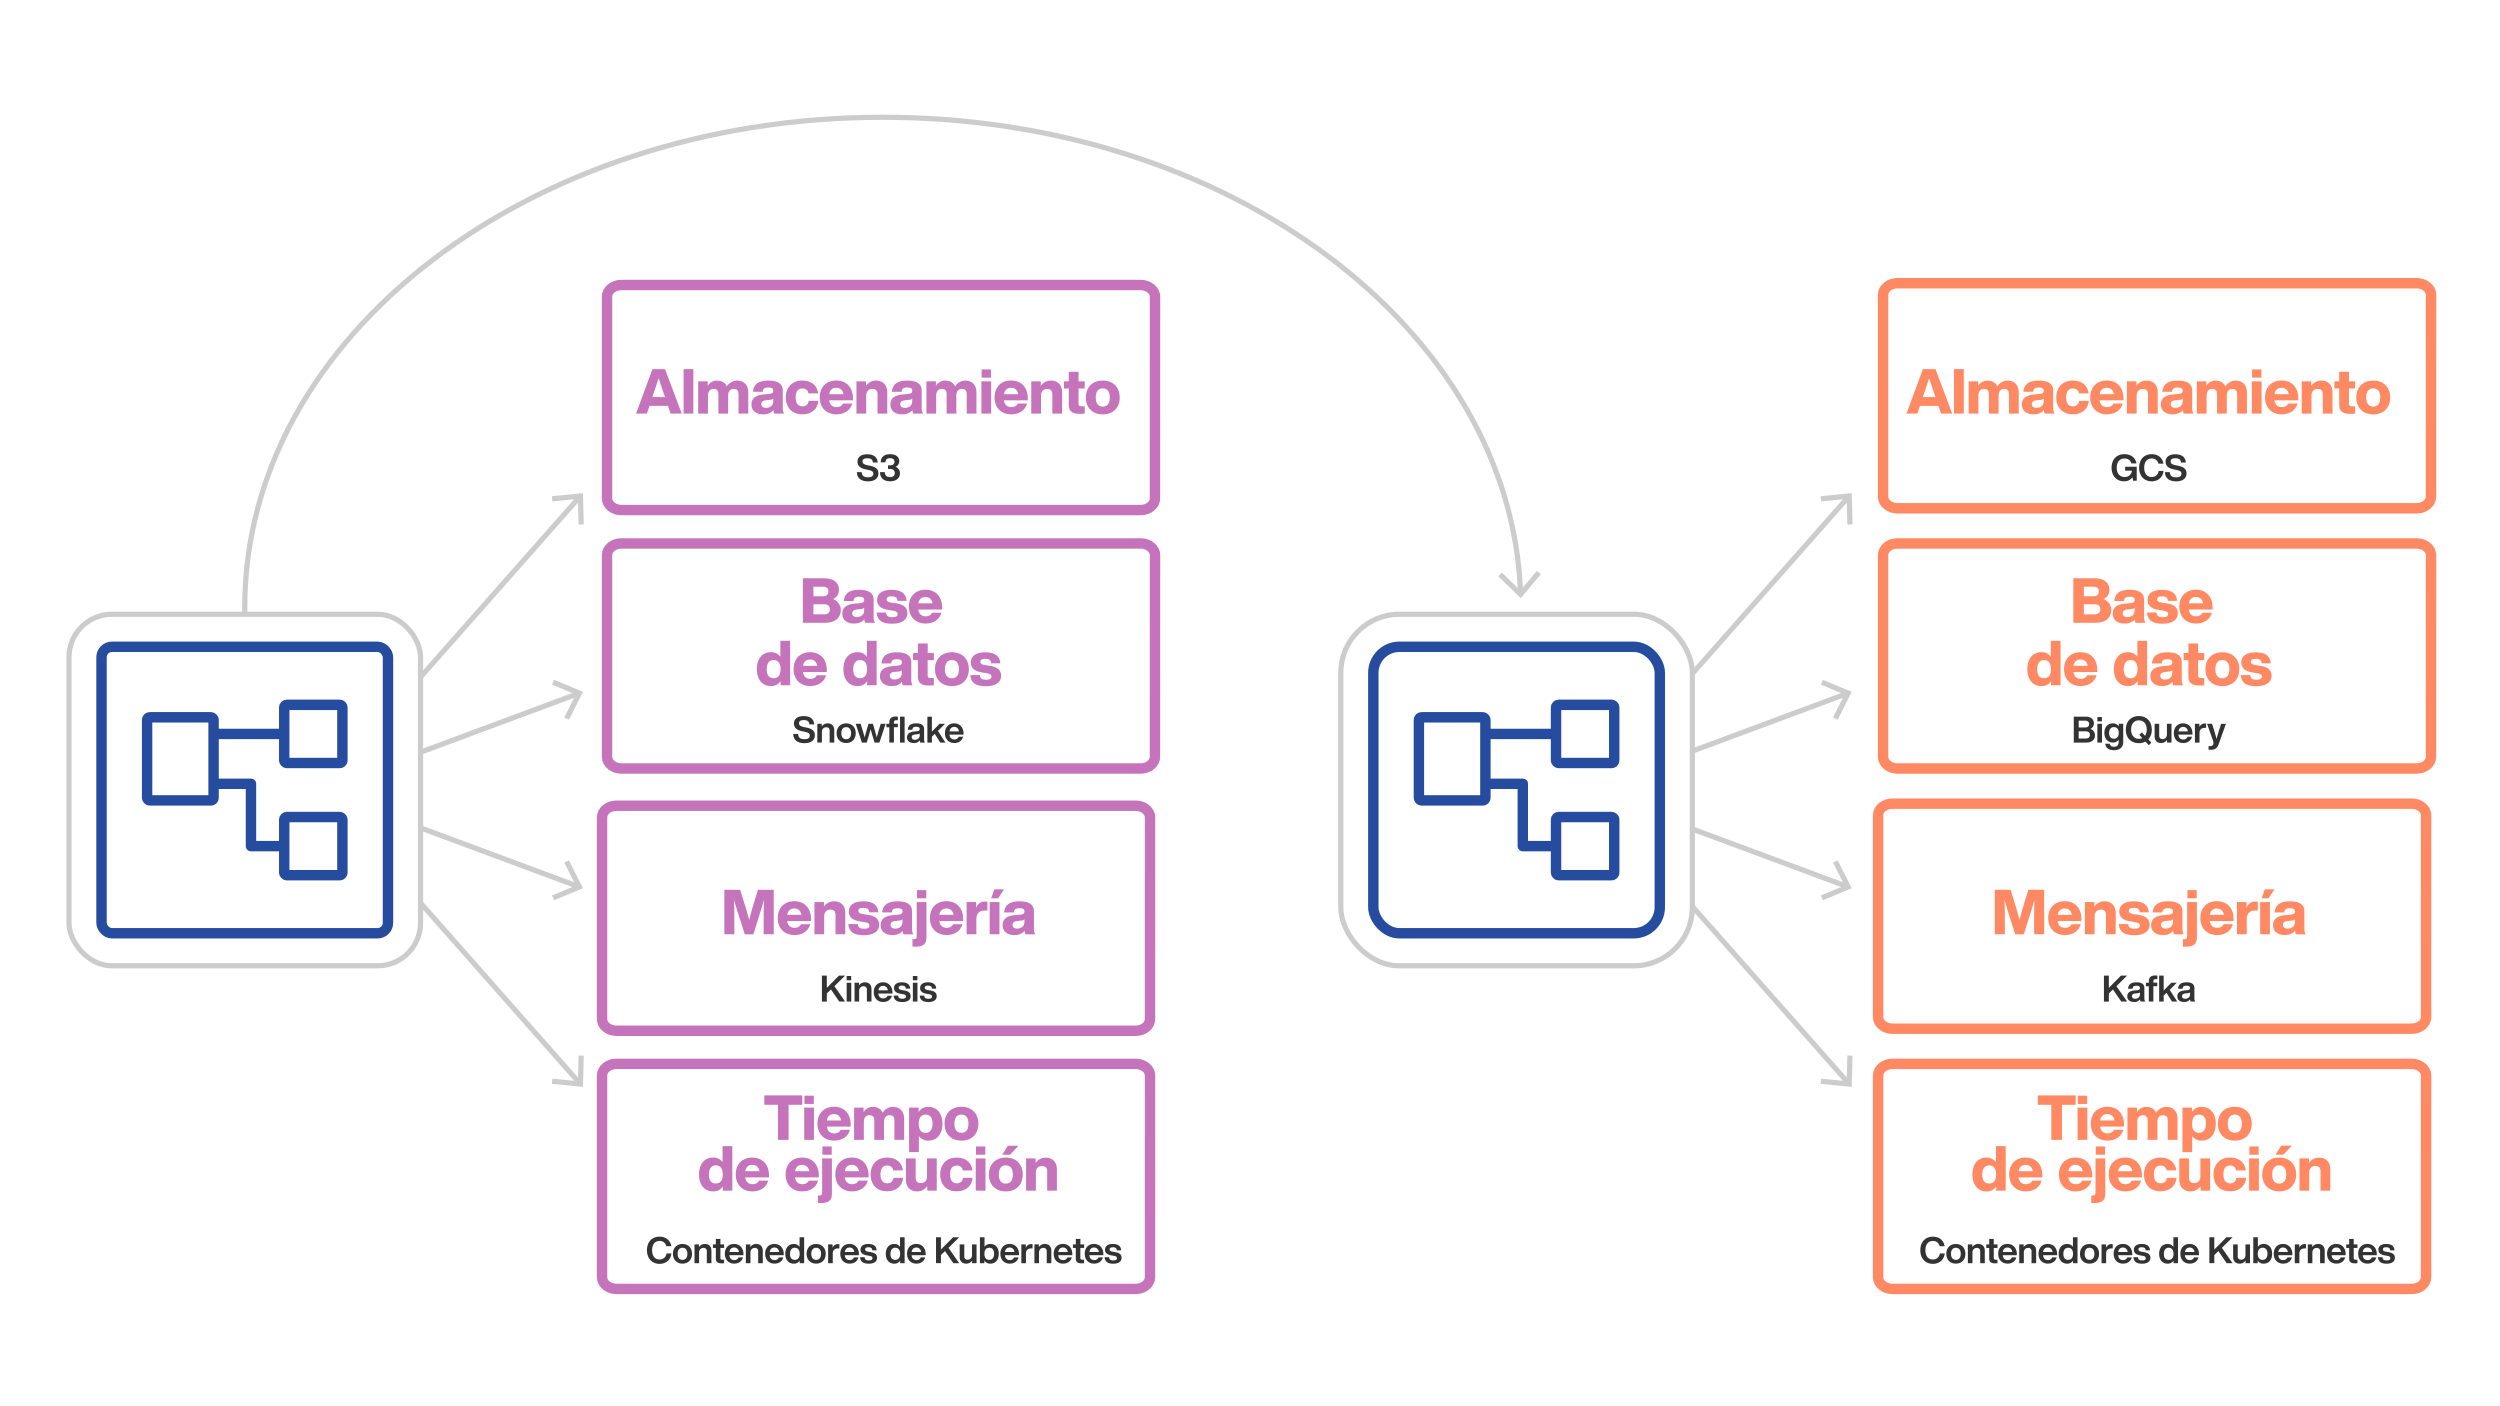 <svg id="Layer_1" data-name="Layer 1" xmlns="http://www.w3.org/2000/svg" xmlns:xlink="http://www.w3.org/1999/xlink" viewBox="0 0 1920 1080"><defs><filter id="Dropshadow_Rev02" x="0" y="0" width="200%" height="200%" name="Dropshadow_Rev02"><feOffset result="offOut" dx="6" dy="8" in="SourceGraphic"/><feColorMatrix result="matrixOut" values="0 0 0 0 0 0 0 0 0 0 0 0 0 0 0 0 0 0 0.5 0" in="offOut"/><feGaussianBlur result="blurOut" stdDeviation="10" in="matrixOut"/></filter></defs><line x1="246.38" y1="606.74" x2="444.85" y2="381.97" fill="none" stroke="#ccc" stroke-miterlimit="10" stroke-width="4"/><polygon points="448.34 402.74 444.34 402.84 443.84 383.13 424.21 385.07 423.82 381.08 447.73 378.72 448.34 402.74" fill="#ccc"/><line x1="246.38" y1="606.16" x2="443.66" y2="532.82" fill="none" stroke="#ccc" stroke-miterlimit="10" stroke-width="4"/><polygon points="436.94 552.77 433.36 550.98 442.22 533.36 424 525.81 425.54 522.11 447.73 531.31 436.94 552.77" fill="#ccc"/><line x1="246.38" y1="607.32" x2="443.66" y2="680.66" fill="none" stroke="#ccc" stroke-miterlimit="10" stroke-width="4"/><polygon points="425.53 691.37 424 687.68 442.22 680.13 433.36 662.5 436.93 660.71 447.72 682.17 425.53 691.37" fill="#ccc"/><line x1="246.38" y1="606.74" x2="444.85" y2="831.51" fill="none" stroke="#ccc" stroke-miterlimit="10" stroke-width="4"/><polygon points="423.82 832.4 424.21 828.41 443.83 830.36 444.34 810.64 448.34 810.75 447.72 834.76 423.82 832.4" fill="#ccc"/><line x1="1220.81" y1="606.74" x2="1419.28" y2="381.97" fill="none" stroke="#ccc" stroke-miterlimit="10" stroke-width="4"/><polygon points="1422.77 402.74 1418.76 402.84 1418.26 383.13 1398.63 385.07 1398.24 381.08 1422.15 378.72 1422.77 402.74" fill="#ccc"/><line x1="1220.81" y1="606.16" x2="1418.08" y2="532.82" fill="none" stroke="#ccc" stroke-miterlimit="10" stroke-width="4"/><polygon points="1411.36 552.77 1407.78 550.98 1416.64 533.36 1398.42 525.81 1399.96 522.11 1422.15 531.31 1411.36 552.77" fill="#ccc"/><line x1="1220.81" y1="607.32" x2="1418.08" y2="680.66" fill="none" stroke="#ccc" stroke-miterlimit="10" stroke-width="4"/><polygon points="1399.96 691.37 1398.42 687.68 1416.64 680.13 1407.78 662.5 1411.36 660.71 1422.15 682.17 1399.96 691.37" fill="#ccc"/><line x1="1220.81" y1="606.74" x2="1419.28" y2="831.51" fill="none" stroke="#ccc" stroke-miterlimit="10" stroke-width="4"/><polygon points="1398.24 832.4 1398.63 828.41 1418.26 830.36 1418.76 810.64 1422.76 810.75 1422.14 834.76 1398.24 832.4" fill="#ccc"/><path d="M1867,381.37c0,5-4.93,9-11,9H1457.21c-6,0-11-4.07-11-9V226.52c0-5,4.94-9,11-9h398.85c6,0,11,4.07,11,9Z" fill="#fff"/><path d="M1867,381.37c0,5-4.93,9-11,9H1457.21c-6,0-11-4.07-11-9V226.52c0-5,4.94-9,11-9h398.85c6,0,11,4.07,11,9Z" fill="none" stroke="#ff8963" stroke-miterlimit="10" stroke-width="8"/><path d="M1867,581.21c0,5-4.93,9-11,9H1457.21c-6,0-11-4.07-11-9V426.37c0-5,4.94-9,11-9h398.85c6,0,11,4.07,11,9Z" fill="#fff"/><path d="M1867,581.21c0,5-4.93,9-11,9H1457.21c-6,0-11-4.07-11-9V426.37c0-5,4.94-9,11-9h398.85c6,0,11,4.07,11,9Z" fill="none" stroke="#ff8963" stroke-miterlimit="10" stroke-width="8"/><path d="M1863.22,781.05c0,5-4.94,9-11,9H1453.39c-6,0-11-4.06-11-9V626.21c0-5,4.94-9,11-9h398.85c6,0,11,4.06,11,9Z" fill="#fff"/><path d="M1863.22,781.05c0,5-4.94,9-11,9H1453.39c-6,0-11-4.06-11-9V626.21c0-5,4.94-9,11-9h398.85c6,0,11,4.06,11,9Z" fill="none" stroke="#ff8963" stroke-miterlimit="10" stroke-width="8"/><path d="M1863.22,980.89c0,5-4.94,9-11,9H1453.39c-6,0-11-4.06-11-9V826.05c0-5,4.94-9,11-9h398.85c6,0,11,4.06,11,9Z" fill="#fff"/><path d="M1863.22,980.89c0,5-4.94,9-11,9H1453.39c-6,0-11-4.06-11-9V826.05c0-5,4.94-9,11-9h398.85c6,0,11,4.06,11,9Z" fill="none" stroke="#ff8963" stroke-miterlimit="10" stroke-width="8"/><path d="M887,382.73c0,5-4.94,9-11,9H477.19c-6,0-11-4.06-11-9V227.89c0-5,4.94-9,11-9H876.05c6,0,11,4.06,11,9Z" fill="none" stroke="#c574bb" stroke-miterlimit="10" stroke-width="8"/><path d="M887,581.21c0,5-4.94,9-11,9H477.19c-6,0-11-4.07-11-9V426.37c0-5,4.94-9,11-9H876.05c6,0,11,4.07,11,9Z" fill="none" stroke="#c574bb" stroke-miterlimit="10" stroke-width="8"/><path d="M883.2,782.63c0,5-4.93,9-11,9H473.38c-6,0-11-4.06-11-9V627.79c0-5,4.94-9,11-9H872.23c6,0,11,4.06,11,9Z" fill="none" stroke="#c574bb" stroke-miterlimit="10" stroke-width="8"/><path d="M883.2,980.89c0,5-4.93,9-11,9H473.38c-6,0-11-4.06-11-9V826.05c0-5,4.94-9,11-9H872.23c6,0,11,4.06,11,9Z" fill="none" stroke="#c574bb" stroke-miterlimit="10" stroke-width="8"/><path d="M1167.78,455.06c-7.65-202.57-224-365-489.8-365-270.63,0-490,168.38-490,376.09v33.09" fill="none" stroke="#ccc" stroke-miterlimit="10" stroke-width="4"/><polygon points="1183.36 441 1180.3 438.42 1167.62 453.53 1153.47 439.78 1150.69 442.65 1167.91 459.39 1183.36 441" fill="#ccc"/><rect x="52.97" y="471.74" width="270" height="270" rx="33" fill="#fff"/><rect x="52.97" y="471.74" width="270" height="270" rx="33" fill="none" stroke="#ccc" stroke-miterlimit="10" stroke-width="4"/><g filter="url(#Dropshadow_Rev02)"><rect x="77.97" y="497.32" width="220" height="220" rx="8" fill="#fff"/></g><rect x="77.97" y="497.32" width="220" height="220" rx="8" fill="#fff"/><rect x="77.97" y="496.74" width="220" height="220" rx="8" fill="none" stroke="#254c9f" stroke-miterlimit="10" stroke-width="8"/><line x1="215.09" y1="563.65" x2="167.22" y2="563.65" fill="none" stroke="#254c9f" stroke-linecap="round" stroke-linejoin="round" stroke-width="8"/><polyline points="167.22 601.95 192.75 601.95 192.75 649.82 215.09 649.82" fill="none" stroke="#254c9f" stroke-linecap="round" stroke-linejoin="round" stroke-width="8"/><rect x="112.97" y="550.89" width="51.06" height="63.83" rx="2" fill="none" stroke="#254c9f" stroke-linecap="round" stroke-linejoin="round" stroke-width="8"/><rect x="218.28" y="541.31" width="44.68" height="44.68" rx="2" fill="none" stroke="#254c9f" stroke-linecap="round" stroke-linejoin="round" stroke-width="8"/><rect x="218.28" y="627.48" width="44.68" height="44.68" rx="2" fill="none" stroke="#254c9f" stroke-linecap="round" stroke-linejoin="round" stroke-width="8"/><rect x="1029.72" y="471.74" width="270" height="270" rx="45" fill="#fff"/><rect x="1029.72" y="471.74" width="270" height="270" rx="45" fill="none" stroke="#ccc" stroke-miterlimit="10" stroke-width="4"/><g filter="url(#Dropshadow_Rev02)"><rect x="1054.72" y="496.74" width="220" height="220" rx="20" fill="#fff"/></g><rect x="1054.72" y="496.74" width="220" height="220" rx="20" fill="#fff"/><rect x="1054.72" y="496.74" width="220" height="220" rx="20" fill="none" stroke="#254c9f" stroke-miterlimit="10" stroke-width="8"/><line x1="1191.85" y1="563.65" x2="1143.97" y2="563.65" fill="none" stroke="#254c9f" stroke-linecap="round" stroke-linejoin="round" stroke-width="8"/><polyline points="1143.97 601.95 1169.51 601.95 1169.51 649.82 1191.85 649.82" fill="none" stroke="#254c9f" stroke-linecap="round" stroke-linejoin="round" stroke-width="8"/><rect x="1089.72" y="550.89" width="51.06" height="63.83" rx="2" fill="none" stroke="#254c9f" stroke-linecap="round" stroke-linejoin="round" stroke-width="8"/><rect x="1195.04" y="541.31" width="44.68" height="44.68" rx="2" fill="none" stroke="#254c9f" stroke-linecap="round" stroke-linejoin="round" stroke-width="8"/><rect x="1195.04" y="627.48" width="44.68" height="44.68" rx="2" fill="none" stroke="#254c9f" stroke-linecap="round" stroke-linejoin="round" stroke-width="8"/><path d="M1569.93,683.36v34.18h-7.73v-10c0-5.47,0-10.66.29-16.51-.72,2.59-1.39,4.84-2.31,7.77l-5.9,18.77h-6.62l-5.91-18.77c-.91-2.93-1.58-5.13-2.26-7.73.2,5.86.24,11,.24,16.47v10H1532V683.36h12.14l4.51,14.69c.82,2.74,1.63,5.72,2.36,8.5.72-2.83,1.53-5.9,2.3-8.64l4.46-14.55Z" fill="#ff8963"/><path d="M1598.55,707.37h-18.33c.53,3.55,2.73,5.23,5.66,5.23,2.5,0,4.13-1,5-2.79h7.1c-1.35,5.24-6.15,8.31-12.1,8.31-7.68,0-12.86-5.09-12.86-13s5-13,12.77-13,12.76,5.33,12.76,13.68Zm-18.28-4.76h10.94c-.53-3.07-2.5-4.89-5.52-4.89C1583,697.72,1580.84,699.16,1580.27,702.61Z" fill="#ff8963"/><path d="M1624.88,701.32v16.22h-7.49V702.81c0-2.74-1.2-4.23-4-4.23-2.3,0-4.7,1.49-4.7,5.14v13.82h-7.49V692.77h7.3v3.51a9.22,9.22,0,0,1,7.78-4.08C1621.18,692.2,1624.88,695.17,1624.88,701.32Z" fill="#ff8963"/><path d="M1627.22,709.67h7.29c.29,2.69,1.64,3.6,4.76,3.6s4.17-.91,4.17-2.4-.91-2.21-4.27-2.74l-3.21-.52c-5.24-.82-8.36-3.17-8.36-7.59,0-4.94,3.89-7.82,11.14-7.82,8.35,0,11.28,3.64,11.52,8.49h-7c-.1-2.69-1.87-3.5-4.56-3.5s-3.79.91-3.79,2.35,1.2,2.11,3.6,2.5l3.69.53c5.86.91,8.69,3.26,8.69,7.68,0,5.13-4.37,8-11.81,8S1627.65,715.81,1627.22,709.67Z" fill="#ff8963"/><path d="M1669.6,717.54a7.15,7.15,0,0,1-.62-2.78c-1.59,2.11-4.27,3.36-7.92,3.36-5.19,0-9-2.64-9-7.59,0-4.27,2.55-7.1,9.7-7.72l3.89-.34c2.11-.24,3.21-.86,3.21-2.45s-.81-2.49-3.79-2.49-4.13.72-4.37,3.26h-7.44c.39-5.47,3.89-8.59,11.86-8.59,7.78,0,11,2.92,11,7.63V713a8.68,8.68,0,0,0,1,4.56Zm-.77-9.74V706a3.79,3.79,0,0,1-2.49,1l-3.07.34c-2.55.29-3.6,1.25-3.6,3s1.29,2.83,3.64,2.83C1666.19,713.08,1668.83,711.69,1668.83,707.8Z" fill="#ff8963"/><path d="M1676.48,727v-5.71h.92c1.44,0,2.35-.34,2.35-2.21V692.77h7.49v27.17c0,5.09-2.6,7.11-8.31,7.11C1677.88,727.05,1677.2,727.05,1676.48,727Zm3.46-43.4h7.15v6.34h-7.15Z" fill="#ff8963"/><path d="M1715.4,707.37h-18.34c.53,3.55,2.74,5.23,5.67,5.23,2.49,0,4.13-1,5-2.79h7.1c-1.34,5.24-6.14,8.31-12.09,8.31-7.68,0-12.87-5.09-12.87-13s5-13,12.77-13,12.77,5.33,12.77,13.68Zm-18.29-4.76h10.94c-.52-3.07-2.49-4.89-5.51-4.89C1699.8,697.72,1697.69,699.16,1697.11,702.61Z" fill="#ff8963"/><path d="M1734,692.48v6.82h-1.92c-4.17,0-6.58,2.07-6.58,6.72v11.52h-7.48V692.77h7.29v4.61a6.93,6.93,0,0,1,7.06-5C1733,692.39,1733.51,692.44,1734,692.48Z" fill="#ff8963"/><path d="M1735.79,692.77h7.49v24.77h-7.49Zm3.55-9.74h7.44l-4.56,6.91h-5.33Z" fill="#ff8963"/><path d="M1763.26,717.54a7,7,0,0,1-.63-2.78c-1.58,2.11-4.27,3.36-7.92,3.36-5.18,0-9-2.64-9-7.59,0-4.27,2.54-7.1,9.7-7.72l3.88-.34c2.12-.24,3.22-.86,3.22-2.45s-.82-2.49-3.79-2.49-4.13.72-4.37,3.26h-7.44c.38-5.47,3.89-8.59,11.86-8.59,7.77,0,11,2.92,11,7.63V713a8.69,8.69,0,0,0,1,4.56Zm-.77-9.74V706a3.82,3.82,0,0,1-2.5,1l-3.07.34c-2.54.29-3.6,1.25-3.6,3s1.3,2.83,3.65,2.83C1759.85,713.08,1762.49,711.69,1762.49,707.8Z" fill="#ff8963"/><path d="M616.15,848.5H605.64v26.93h-8.16V848.5H587v-7.25h29.14Z" fill="#c574bb"/><path d="M617.63,850.66h7.49v24.77h-7.49Zm.19-9.17H625v6.34h-7.16Z" fill="#c574bb"/><path d="M653.28,865.25H635c.52,3.55,2.73,5.23,5.66,5.23,2.5,0,4.13-1,5-2.78h7.11c-1.35,5.23-6.15,8.3-12.1,8.3-7.68,0-12.86-5.08-12.86-13s5-13,12.76-13,12.77,5.33,12.77,13.68ZM635,860.5h11c-.53-3.07-2.5-4.9-5.52-4.9C637.68,855.6,635.57,857,635,860.5Z" fill="#c574bb"/><path d="M694.39,859.35v16.08H686.9V860.64c0-2.68-1-4.17-3.69-4.17-2.26,0-4.28,1.49-4.28,5.28v13.68h-7.48V860.64c0-2.68-1.06-4.17-3.7-4.17-2.26,0-4.32,1.49-4.32,5.28v13.68h-7.49V850.66h7.3v3.5a8.23,8.23,0,0,1,7-4.08c3.6,0,6.34,1.59,7.68,4.47a9.34,9.34,0,0,1,7.73-4.47C691,850.08,694.39,853.39,694.39,859.35Z" fill="#c574bb"/><path d="M723.77,863c0,7.88-4.08,13-10.81,13a8.35,8.35,0,0,1-7.29-3.6v12.44h-7.49V850.66h7.3V854a8.4,8.4,0,0,1,7.48-3.89C719.69,850.08,723.77,855.17,723.77,863Zm-7.59-.19c0-4.7-2-6.77-5.28-6.77s-5.33,2.26-5.33,7,2,7,5.33,7S716.18,867.56,716.18,862.85Z" fill="#c574bb"/><path d="M725.39,863c0-7.87,5.09-13,13-13s13,5.09,13,13-5.09,13-13,13S725.39,870.92,725.39,863Zm18.39,0c0-4.7-2.07-7-5.38-7s-5.42,2.26-5.42,7,2.06,7,5.42,7S743.78,867.75,743.78,863Z" fill="#c574bb"/><path d="M562.42,880.25v34.18h-7.3v-3.22a8.42,8.42,0,0,1-7.44,3.79c-6.72,0-10.8-5.08-10.8-13s4.08-13,10.8-13a8.42,8.42,0,0,1,7.25,3.55V880.25ZM555.08,902c0-4.7-2-7-5.33-7s-5.28,2.45-5.28,7.16,2,6.76,5.28,6.76S555.08,906.75,555.08,902Z" fill="#c574bb"/><path d="M590.61,904.25H572.27c.53,3.55,2.74,5.23,5.67,5.23,2.49,0,4.13-1,5-2.78H590c-1.35,5.23-6.15,8.3-12.1,8.3-7.68,0-12.87-5.08-12.87-13s5-13,12.77-13,12.77,5.33,12.77,13.68Zm-18.29-4.75h10.95c-.53-3.07-2.5-4.9-5.52-4.9C575,894.6,572.9,896,572.32,899.5Z" fill="#c574bb"/><path d="M628.87,904.25H610.53c.53,3.55,2.73,5.23,5.66,5.23,2.5,0,4.13-1,5-2.78h7.1c-1.34,5.23-6.14,8.3-12.1,8.3-7.68,0-12.86-5.08-12.86-13s5-13,12.77-13,12.77,5.33,12.77,13.68Zm-18.29-4.75h10.94c-.53-3.07-2.49-4.9-5.52-4.9C613.26,894.6,611.15,896,610.58,899.5Z" fill="#c574bb"/><path d="M628.14,923.89v-5.72h.92c1.44,0,2.35-.33,2.35-2.21v-26.3h7.49v27.17c0,5.09-2.6,7.1-8.31,7.1C629.54,923.93,628.86,923.93,628.14,923.89Zm3.46-43.4h7.15v6.34H631.6Z" fill="#c574bb"/><path d="M667.06,904.25H648.72c.53,3.55,2.74,5.23,5.67,5.23,2.49,0,4.12-1,5-2.78h7.1c-1.34,5.23-6.14,8.3-12.09,8.3-7.68,0-12.87-5.08-12.87-13s5-13,12.77-13,12.77,5.33,12.77,13.68Zm-18.29-4.75h10.94c-.52-3.07-2.49-4.9-5.52-4.9C651.46,894.6,649.35,896,648.77,899.5Z" fill="#c574bb"/><path d="M668.63,902c0-7.87,5-13,12.72-13,6.82,0,11.43,3.8,12.1,9.89H686c-.43-2.64-2.26-3.79-4.66-3.79-3.17,0-5.13,2.11-5.13,6.86s2,6.82,5.13,6.82c2.5,0,4.47-1.25,4.8-4.18h7.44c-.52,6.39-5.37,10.32-12.24,10.32C673.62,915,668.63,909.92,668.63,902Z" fill="#c574bb"/><path d="M719.42,889.66v24.77h-7.3v-3.51a9.15,9.15,0,0,1-7.78,4.08c-4.89,0-8.59-3-8.59-9.12V889.66h7.49V904.4c0,2.73,1.2,4.22,4,4.22,2.31,0,4.71-1.49,4.71-5.14V889.66Z" fill="#c574bb"/><path d="M722.07,902c0-7.87,4.94-13,12.72-13,6.82,0,11.43,3.8,12.1,9.89h-7.44c-.43-2.64-2.26-3.79-4.66-3.79-3.17,0-5.14,2.11-5.14,6.86s2,6.82,5.14,6.82c2.5,0,4.46-1.25,4.8-4.18H747c-.53,6.39-5.37,10.32-12.24,10.32C727.06,915,722.07,909.92,722.07,902Z" fill="#c574bb"/><path d="M749.37,889.66h7.49v24.77h-7.49Zm.19-9.17h7.16v6.34h-7.16Z" fill="#c574bb"/><path d="M759.48,902c0-7.87,5.09-13,13-13s13,5.09,13,13-5.09,13-13,13S759.48,909.92,759.48,902Zm18.39,0c0-4.7-2.06-7-5.38-7s-5.42,2.26-5.42,7,2.06,7,5.42,7S777.87,906.75,777.87,902ZM774,879.91h8.16l-6.43,6.92h-6Z" fill="#c574bb"/><path d="M811.71,898.2v16.23h-7.48V899.69c0-2.73-1.2-4.22-4-4.22-2.3,0-4.7,1.49-4.7,5.13v13.83h-7.49V889.66h7.3v3.5a9.22,9.22,0,0,1,7.77-4.08C808,889.08,811.71,892.06,811.71,898.2Z" fill="#c574bb"/><path d="M496.87,960.18c0-6.44,3.89-10.42,9.65-10.42,4.43,0,8.18,2.38,9.05,7.31h-3.84a5,5,0,0,0-5.21-4c-3.55,0-5.71,2.66-5.71,7.11s2.16,7.11,5.71,7.11a5.16,5.16,0,0,0,5.35-4.65h3.78c-.56,5.27-4.56,8-9.13,8C500.84,970.59,496.87,966.62,496.87,960.18Z" fill="#333"/><path d="M516.8,962.92c0-4.59,3-7.56,7.36-7.56s7.34,3,7.34,7.56-2.94,7.56-7.34,7.56S516.8,967.51,516.8,962.92Zm11.12,0c0-3-1.49-4.65-3.76-4.65s-3.75,1.6-3.75,4.65,1.46,4.65,3.75,4.65S527.92,966,527.92,962.92Z" fill="#333"/><path d="M546.37,960.57v9.58h-3.53v-9a2.42,2.42,0,0,0-2.72-2.75c-1.54,0-3.22,1.07-3.22,3.64v8.1h-3.53V955.7h3.42v2.07a5.32,5.32,0,0,1,4.51-2.41C544.32,955.36,546.37,957.13,546.37,960.57Z" fill="#333"/><path d="M553.27,958.39v7.81c0,.95.47,1.26,1.65,1.26h1.2v2.69c-.64.05-1.29.11-1.84.11-3.06,0-4.51-1-4.51-3.7v-8.17h-2.24V955.7h2.24v-4.2h3.5v4.2h2.85v2.69Z" fill="#333"/><path d="M571,964H560.16c.25,2.58,1.71,3.73,3.75,3.73a3.32,3.32,0,0,0,3.31-2.07h3.38c-.72,2.94-3.24,4.81-6.72,4.81-4.25,0-7.19-2.94-7.19-7.56s2.85-7.56,7.14-7.56,7.14,3.22,7.14,7.81Zm-10.78-2.46h7.25a3.57,3.57,0,0,0-3.64-3.44C561.92,958.11,560.52,959.17,560.19,961.55Z" fill="#333"/><path d="M585.81,960.57v9.58h-3.53v-9a2.41,2.41,0,0,0-2.71-2.75c-1.54,0-3.22,1.07-3.22,3.64v8.1h-3.53V955.7h3.41v2.07a5.35,5.35,0,0,1,4.51-2.41C583.77,955.36,585.81,957.13,585.81,960.57Z" fill="#333"/><path d="M601.92,964H591.11c.25,2.58,1.71,3.73,3.75,3.73a3.29,3.29,0,0,0,3.3-2.07h3.39c-.73,2.94-3.25,4.81-6.72,4.81-4.25,0-7.19-2.94-7.19-7.56s2.85-7.56,7.14-7.56,7.14,3.22,7.14,7.81Zm-10.78-2.46h7.25a3.57,3.57,0,0,0-3.64-3.44C592.87,958.11,591.47,959.17,591.14,961.55Z" fill="#333"/><path d="M617.58,950.21v19.94h-3.41v-2a5.21,5.21,0,0,1-4.56,2.35c-4,0-6.5-3-6.5-7.56s2.49-7.56,6.5-7.56a5.16,5.16,0,0,1,4.45,2.21v-7.36Zm-3.44,12.71c0-3-1.43-4.65-3.72-4.65s-3.7,1.71-3.7,4.76,1.43,4.54,3.7,4.54S614.14,966,614.14,962.92Z" fill="#333"/><path d="M619.46,962.92c0-4.59,3-7.56,7.36-7.56s7.34,3,7.34,7.56-2.94,7.56-7.34,7.56S619.46,967.51,619.46,962.92Zm11.11,0c0-3-1.48-4.65-3.75-4.65s-3.75,1.6-3.75,4.65,1.46,4.65,3.75,4.65S630.57,966,630.57,962.92Z" fill="#333"/><path d="M644.63,955.53v3.25h-.9c-2.6,0-4.17,1.29-4.17,4v7.34H636V955.7h3.42v2.57a4.41,4.41,0,0,1,4.31-2.8A4.25,4.25,0,0,1,644.63,955.53Z" fill="#333"/><path d="M659.62,964H648.81c.25,2.58,1.71,3.73,3.75,3.73a3.32,3.32,0,0,0,3.31-2.07h3.38c-.72,2.94-3.24,4.81-6.72,4.81-4.25,0-7.19-2.94-7.19-7.56s2.85-7.56,7.14-7.56,7.14,3.22,7.14,7.81Zm-10.78-2.46h7.25a3.57,3.57,0,0,0-3.64-3.44C650.57,958.11,649.17,959.17,648.84,961.55Z" fill="#333"/><path d="M660.54,965.55H664c.2,1.82,1.12,2.47,3.22,2.47s2.86-.65,2.86-1.74-.65-1.54-2.83-1.9l-1.65-.28c-3.11-.53-4.74-1.91-4.74-4.37,0-2.72,2.13-4.37,6-4.37,4.45,0,6.27,1.93,6.38,4.9h-3.33c-.09-1.85-1.23-2.38-3-2.38s-2.52.65-2.52,1.68.84,1.49,2.4,1.77l1.82.28c3.48.61,5,1.9,5,4.39,0,2.91-2.38,4.54-6.42,4.54S660.76,969.05,660.54,965.55Z" fill="#333"/><path d="M694.75,950.21v19.94h-3.41v-2a5.23,5.23,0,0,1-4.57,2.35c-4,0-6.49-3-6.49-7.56s2.49-7.56,6.49-7.56a5.14,5.14,0,0,1,4.45,2.21v-7.36Zm-3.44,12.71c0-3-1.43-4.65-3.73-4.65s-3.69,1.71-3.69,4.76,1.43,4.54,3.69,4.54S691.31,966,691.31,962.92Z" fill="#333"/><path d="M710.9,964H700.1c.25,2.58,1.7,3.73,3.75,3.73a3.29,3.29,0,0,0,3.3-2.07h3.39c-.73,2.94-3.25,4.81-6.72,4.81-4.26,0-7.2-2.94-7.2-7.56s2.86-7.56,7.14-7.56c4.43,0,7.14,3.22,7.14,7.81Zm-10.78-2.46h7.26a3.57,3.57,0,0,0-3.64-3.44C701.86,958.11,700.46,959.17,700.12,961.55Z" fill="#333"/><path d="M728.46,958.33l8.2,11.82h-4.5l-6.39-9.3-3.13,3v6.25h-3.78V950.21h3.78v9.41l9.32-9.41h4.7Z" fill="#333"/><path d="M750,955.7v14.45h-3.42v-2.1a5.32,5.32,0,0,1-4.54,2.43c-3,0-5-1.76-5-5.21V955.7h3.53v9a2.41,2.41,0,0,0,2.72,2.74c1.54,0,3.22-1.06,3.22-3.64V955.7Z" fill="#333"/><path d="M767.06,962.92c0,4.59-2.49,7.56-6.47,7.56a5.19,5.19,0,0,1-4.62-2.41v2.08h-3.39V950.21h3.53v7.36a5.16,5.16,0,0,1,4.48-2.21C764.57,955.36,767.06,958.33,767.06,962.92Zm-3.59-.11c0-3-1.42-4.54-3.72-4.54s-3.72,1.6-3.72,4.65,1.42,4.65,3.72,4.65S763.47,965.86,763.47,962.81Z" fill="#333"/><path d="M782.58,964h-10.8c.25,2.58,1.7,3.73,3.75,3.73a3.29,3.29,0,0,0,3.3-2.07h3.39c-.73,2.94-3.25,4.81-6.72,4.81-4.26,0-7.2-2.94-7.2-7.56s2.86-7.56,7.14-7.56,7.14,3.22,7.14,7.81Zm-10.78-2.46h7.26a3.57,3.57,0,0,0-3.64-3.44C773.54,958.11,772.14,959.17,771.8,961.55Z" fill="#333"/><path d="M793,955.53v3.25h-.9c-2.6,0-4.17,1.29-4.17,4v7.34h-3.53V955.7h3.42v2.57a4.41,4.41,0,0,1,4.31-2.8A4.25,4.25,0,0,1,793,955.53Z" fill="#333"/><path d="M807.42,960.57v9.58h-3.53v-9a2.41,2.41,0,0,0-2.71-2.75c-1.55,0-3.22,1.07-3.22,3.64v8.1h-3.53V955.7h3.41v2.07a5.35,5.35,0,0,1,4.51-2.41C805.38,955.36,807.42,957.13,807.42,960.57Z" fill="#333"/><path d="M823.53,964H812.72c.25,2.58,1.7,3.73,3.75,3.73a3.29,3.29,0,0,0,3.3-2.07h3.39c-.73,2.94-3.25,4.81-6.72,4.81-4.25,0-7.19-2.94-7.19-7.56s2.85-7.56,7.13-7.56,7.15,3.22,7.15,7.81Zm-10.78-2.46H820a3.57,3.57,0,0,0-3.64-3.44C814.48,958.11,813.08,959.17,812.75,961.55Z" fill="#333"/><path d="M829.71,958.39v7.81c0,.95.47,1.26,1.65,1.26h1.2v2.69c-.64.05-1.28.11-1.85.11-3.05,0-4.5-1-4.5-3.7v-8.17H824V955.7h2.24v-4.2h3.5v4.2h2.85v2.69Z" fill="#333"/><path d="M847.41,964H836.6c.25,2.58,1.71,3.73,3.75,3.73a3.32,3.32,0,0,0,3.31-2.07H847c-.72,2.94-3.24,4.81-6.72,4.81-4.25,0-7.19-2.94-7.19-7.56s2.85-7.56,7.14-7.56,7.14,3.22,7.14,7.81Zm-10.78-2.46h7.25a3.57,3.57,0,0,0-3.64-3.44C838.37,958.11,837,959.17,836.63,961.55Z" fill="#333"/><path d="M848.33,965.55h3.44c.2,1.82,1.12,2.47,3.22,2.47s2.86-.65,2.86-1.74-.65-1.54-2.83-1.9l-1.65-.28c-3.11-.53-4.74-1.91-4.74-4.37,0-2.72,2.13-4.37,6-4.37,4.45,0,6.27,1.93,6.38,4.9h-3.33c-.09-1.85-1.23-2.38-3-2.38s-2.52.65-2.52,1.68.84,1.49,2.4,1.77l1.82.28c3.48.61,5,1.9,5,4.39,0,2.91-2.38,4.54-6.42,4.54S848.55,969.05,848.33,965.55Z" fill="#333"/><path d="M1594.1,848.5h-10.51v26.93h-8.16V848.5H1565v-7.25h29.14Z" fill="#ff8963"/><path d="M1595.58,850.66h7.49v24.77h-7.49Zm.19-9.17h7.15v6.34h-7.15Z" fill="#ff8963"/><path d="M1631.23,865.25h-18.34c.53,3.55,2.74,5.23,5.67,5.23,2.49,0,4.13-1,5-2.78h7.1c-1.34,5.23-6.14,8.3-12.09,8.3-7.68,0-12.87-5.08-12.87-13s5-13,12.77-13,12.77,5.33,12.77,13.68Zm-18.29-4.75h11c-.53-3.07-2.5-4.9-5.52-4.9C1615.63,855.6,1613.52,857,1612.94,860.5Z" fill="#ff8963"/><path d="M1672.34,859.35v16.08h-7.49V860.64c0-2.68-1.06-4.17-3.7-4.17-2.25,0-4.27,1.49-4.27,5.28v13.68h-7.49V860.64c0-2.68-1.05-4.17-3.69-4.17-2.26,0-4.32,1.49-4.32,5.28v13.68h-7.49V850.66h7.29v3.5a8.26,8.26,0,0,1,7.06-4.08c3.6,0,6.34,1.59,7.68,4.47a9.34,9.34,0,0,1,7.73-4.47C1669,850.08,1672.34,853.39,1672.34,859.35Z" fill="#ff8963"/><path d="M1701.71,863c0,7.88-4.08,13-10.8,13a8.34,8.34,0,0,1-7.29-3.6v12.44h-7.49V850.66h7.29V854a8.43,8.43,0,0,1,7.49-3.89C1697.63,850.08,1701.71,855.17,1701.71,863Zm-7.58-.19c0-4.7-2-6.77-5.28-6.77s-5.33,2.26-5.33,7,2,7,5.33,7S1694.13,867.56,1694.13,862.85Z" fill="#ff8963"/><path d="M1703.34,863c0-7.87,5.09-13,13-13s13,5.09,13,13-5.09,13-13,13S1703.34,870.92,1703.34,863Zm18.38,0c0-4.7-2.06-7-5.37-7s-5.43,2.26-5.43,7,2.07,7,5.43,7S1721.72,867.75,1721.72,863Z" fill="#ff8963"/><path d="M1540.37,880.25v34.18h-7.3v-3.22a8.42,8.42,0,0,1-7.44,3.79c-6.72,0-10.8-5.08-10.8-13s4.08-13,10.8-13a8.44,8.44,0,0,1,7.25,3.55V880.25ZM1533,902c0-4.7-2-7-5.33-7s-5.28,2.45-5.28,7.16,2,6.76,5.28,6.76S1533,906.75,1533,902Z" fill="#ff8963"/><path d="M1568.56,904.25h-18.34c.53,3.55,2.74,5.23,5.66,5.23,2.5,0,4.13-1,5-2.78h7.1c-1.34,5.23-6.14,8.3-12.1,8.3-7.68,0-12.86-5.08-12.86-13s5-13,12.77-13,12.77,5.33,12.77,13.68Zm-18.29-4.75h10.94c-.52-3.07-2.49-4.9-5.52-4.9C1553,894.6,1550.84,896,1550.27,899.5Z" fill="#ff8963"/><path d="M1606.81,904.25h-18.33c.52,3.55,2.73,5.23,5.66,5.23,2.5,0,4.13-1,5-2.78h7.11c-1.35,5.23-6.15,8.3-12.1,8.3-7.68,0-12.86-5.08-12.86-13s5-13,12.76-13,12.77,5.33,12.77,13.68Zm-18.29-4.75h11c-.53-3.07-2.5-4.9-5.52-4.9C1591.21,894.6,1589.1,896,1588.52,899.5Z" fill="#ff8963"/><path d="M1606.09,923.89v-5.72h.91c1.44,0,2.36-.33,2.36-2.21v-26.3h7.48v27.17c0,5.09-2.59,7.1-8.3,7.1C1607.48,923.93,1606.81,923.93,1606.09,923.89Zm3.46-43.4h7.15v6.34h-7.15Z" fill="#ff8963"/><path d="M1645,904.25h-18.34c.53,3.55,2.74,5.23,5.66,5.23,2.5,0,4.13-1,5-2.78h7.1c-1.34,5.23-6.14,8.3-12.1,8.3-7.68,0-12.86-5.08-12.86-13s5-13,12.77-13,12.77,5.33,12.77,13.68Zm-18.29-4.75h10.94c-.53-3.07-2.49-4.9-5.52-4.9C1629.41,894.6,1627.29,896,1626.72,899.5Z" fill="#ff8963"/><path d="M1646.58,902c0-7.87,4.94-13,12.72-13,6.82,0,11.42,3.8,12.1,9.89H1664c-.44-2.64-2.26-3.79-4.66-3.79-3.17,0-5.14,2.11-5.14,6.86s2,6.82,5.14,6.82c2.5,0,4.46-1.25,4.8-4.18h7.44c-.53,6.39-5.38,10.32-12.24,10.32C1651.57,915,1646.58,909.92,1646.58,902Z" fill="#ff8963"/><path d="M1697.37,889.66v24.77h-7.3v-3.51a9.15,9.15,0,0,1-7.78,4.08c-4.9,0-8.59-3-8.59-9.12V889.66h7.49V904.4c0,2.73,1.2,4.22,4,4.22,2.31,0,4.71-1.49,4.71-5.14V889.66Z" fill="#ff8963"/><path d="M1700,902c0-7.87,4.94-13,12.72-13,6.81,0,11.42,3.8,12.09,9.89h-7.44c-.43-2.64-2.25-3.79-4.65-3.79-3.17,0-5.14,2.11-5.14,6.86s2,6.82,5.14,6.82a4.4,4.4,0,0,0,4.8-4.18H1725c-.53,6.39-5.38,10.32-12.24,10.32C1705,915,1700,909.92,1700,902Z" fill="#ff8963"/><path d="M1727.32,889.66h7.49v24.77h-7.49Zm.19-9.17h7.15v6.34h-7.15Z" fill="#ff8963"/><path d="M1737.43,902c0-7.87,5.09-13,13-13s13,5.09,13,13-5.09,13-13,13S1737.43,909.92,1737.43,902Zm18.39,0c0-4.7-2.07-7-5.38-7s-5.42,2.26-5.42,7,2.06,7,5.42,7S1755.82,906.75,1755.82,902Zm-3.89-22.13h8.16l-6.43,6.92h-6Z" fill="#ff8963"/><path d="M1789.66,898.2v16.23h-7.49V899.69c0-2.73-1.2-4.22-4-4.22-2.31,0-4.7,1.49-4.7,5.13v13.83H1766V889.66h7.29v3.5a9.26,9.26,0,0,1,7.78-4.08C1786,889.08,1789.66,892.06,1789.66,898.2Z" fill="#ff8963"/><path d="M1474.81,960.18c0-6.44,3.89-10.42,9.66-10.42,4.43,0,8.18,2.38,9,7.31h-3.84a5,5,0,0,0-5.21-4c-3.55,0-5.71,2.66-5.71,7.11s2.16,7.11,5.71,7.11a5.16,5.16,0,0,0,5.35-4.65h3.78c-.56,5.27-4.56,8-9.13,8C1478.79,970.59,1474.81,966.62,1474.81,960.18Z" fill="#333"/><path d="M1494.75,962.92c0-4.59,3-7.56,7.36-7.56s7.34,3,7.34,7.56-2.94,7.56-7.34,7.56S1494.75,967.51,1494.75,962.92Zm11.11,0c0-3-1.48-4.65-3.75-4.65s-3.75,1.6-3.75,4.65,1.46,4.65,3.75,4.65S1505.86,966,1505.86,962.92Z" fill="#333"/><path d="M1524.31,960.57v9.58h-3.52v-9a2.42,2.42,0,0,0-2.72-2.75c-1.54,0-3.22,1.07-3.22,3.64v8.1h-3.53V955.7h3.42v2.07a5.32,5.32,0,0,1,4.5-2.41C1522.27,955.36,1524.31,957.13,1524.31,960.57Z" fill="#333"/><path d="M1531.21,958.39v7.81c0,.95.48,1.26,1.66,1.26h1.2v2.69c-.64.05-1.29.11-1.85.11-3,0-4.51-1-4.51-3.7v-8.17h-2.24V955.7h2.24v-4.2h3.5v4.2h2.86v2.69Z" fill="#333"/><path d="M1548.92,964h-10.81c.25,2.58,1.71,3.73,3.75,3.73a3.29,3.29,0,0,0,3.3-2.07h3.39c-.73,2.94-3.25,4.81-6.72,4.81-4.25,0-7.19-2.94-7.19-7.56s2.85-7.56,7.14-7.56,7.14,3.22,7.14,7.81Zm-10.78-2.46h7.25a3.57,3.57,0,0,0-3.64-3.44C1539.87,958.11,1538.47,959.17,1538.14,961.55Z" fill="#333"/><path d="M1563.76,960.57v9.58h-3.53v-9a2.42,2.42,0,0,0-2.72-2.75c-1.54,0-3.22,1.07-3.22,3.64v8.1h-3.52V955.7h3.41v2.07a5.35,5.35,0,0,1,4.51-2.41C1561.71,955.36,1563.76,957.13,1563.76,960.57Z" fill="#333"/><path d="M1579.86,964h-10.8c.25,2.58,1.7,3.73,3.75,3.73a3.29,3.29,0,0,0,3.3-2.07h3.39c-.73,2.94-3.25,4.81-6.72,4.81-4.26,0-7.2-2.94-7.2-7.56s2.86-7.56,7.14-7.56c4.43,0,7.14,3.22,7.14,7.81Zm-10.78-2.46h7.26a3.57,3.57,0,0,0-3.64-3.44C1570.82,958.11,1569.42,959.17,1569.08,961.55Z" fill="#333"/><path d="M1595.53,950.21v19.94h-3.41v-2a5.23,5.23,0,0,1-4.57,2.35c-4,0-6.49-3-6.49-7.56s2.49-7.56,6.49-7.56a5.14,5.14,0,0,1,4.45,2.21v-7.36Zm-3.44,12.71c0-3-1.43-4.65-3.73-4.65s-3.69,1.71-3.69,4.76,1.43,4.54,3.69,4.54S1592.09,966,1592.09,962.92Z" fill="#333"/><path d="M1597.41,962.92c0-4.59,3-7.56,7.36-7.56s7.34,3,7.34,7.56-2.94,7.56-7.34,7.56S1597.41,967.51,1597.41,962.92Zm11.11,0c0-3-1.48-4.65-3.75-4.65s-3.75,1.6-3.75,4.65,1.45,4.65,3.75,4.65S1608.52,966,1608.52,962.92Z" fill="#333"/><path d="M1622.57,955.53v3.25h-.89c-2.61,0-4.17,1.29-4.17,4v7.34H1614V955.7h3.41v2.57a4.42,4.42,0,0,1,4.32-2.8A4.15,4.15,0,0,1,1622.57,955.53Z" fill="#333"/><path d="M1637.57,964h-10.81c.25,2.58,1.7,3.73,3.75,3.73a3.29,3.29,0,0,0,3.3-2.07h3.39c-.73,2.94-3.25,4.81-6.72,4.81-4.25,0-7.19-2.94-7.19-7.56s2.85-7.56,7.14-7.56,7.14,3.22,7.14,7.81Zm-10.78-2.46H1634a3.57,3.57,0,0,0-3.64-3.44C1628.52,958.11,1627.12,959.17,1626.79,961.55Z" fill="#333"/><path d="M1638.48,965.55h3.45c.19,1.82,1.12,2.47,3.22,2.47s2.85-.65,2.85-1.74-.64-1.54-2.82-1.9l-1.66-.28c-3.1-.53-4.73-1.91-4.73-4.37,0-2.72,2.13-4.37,6-4.37,4.46,0,6.28,1.93,6.39,4.9h-3.33c-.09-1.85-1.24-2.38-3.06-2.38s-2.52.65-2.52,1.68.84,1.49,2.41,1.77l1.82.28c3.47.61,5,1.9,5,4.39,0,2.91-2.38,4.54-6.41,4.54S1638.71,969.05,1638.48,965.55Z" fill="#333"/><path d="M1672.7,950.21v19.94h-3.42v-2a5.21,5.21,0,0,1-4.56,2.35c-4,0-6.5-3-6.5-7.56s2.49-7.56,6.5-7.56a5.14,5.14,0,0,1,4.45,2.21v-7.36Zm-3.45,12.71c0-3-1.42-4.65-3.72-4.65s-3.7,1.71-3.7,4.76,1.43,4.54,3.7,4.54S1669.25,966,1669.25,962.92Z" fill="#333"/><path d="M1688.85,964H1678c.26,2.58,1.71,3.73,3.76,3.73a3.29,3.29,0,0,0,3.3-2.07h3.39c-.73,2.94-3.25,4.81-6.72,4.81-4.26,0-7.2-2.94-7.2-7.56s2.86-7.56,7.14-7.56c4.43,0,7.14,3.22,7.14,7.81Zm-10.78-2.46h7.25a3.57,3.57,0,0,0-3.64-3.44C1679.81,958.11,1678.41,959.17,1678.07,961.55Z" fill="#333"/><path d="M1706.41,958.33l8.2,11.82h-4.51l-6.38-9.3-3.14,3v6.25h-3.78V950.21h3.78v9.41l9.33-9.41h4.7Z" fill="#333"/><path d="M1728,955.7v14.45h-3.41v-2.1a5.33,5.33,0,0,1-4.54,2.43c-3,0-5-1.76-5-5.21V955.7h3.53v9a2.4,2.4,0,0,0,2.71,2.74c1.55,0,3.23-1.06,3.23-3.64V955.7Z" fill="#333"/><path d="M1745,962.92c0,4.59-2.5,7.56-6.47,7.56a5.19,5.19,0,0,1-4.62-2.41v2.08h-3.39V950.21h3.53v7.36a5.16,5.16,0,0,1,4.48-2.21C1742.51,955.36,1745,958.33,1745,962.92Zm-3.59-.11c0-3-1.43-4.54-3.72-4.54s-3.73,1.6-3.73,4.65,1.43,4.65,3.73,4.65S1741.42,965.86,1741.42,962.81Z" fill="#333"/><path d="M1760.53,964h-10.81c.25,2.58,1.71,3.73,3.75,3.73a3.3,3.3,0,0,0,3.31-2.07h3.39c-.73,2.94-3.25,4.81-6.72,4.81-4.26,0-7.2-2.94-7.2-7.56s2.86-7.56,7.14-7.56,7.14,3.22,7.14,7.81Zm-10.78-2.46H1757a3.57,3.57,0,0,0-3.64-3.44C1751.49,958.11,1750.09,959.17,1749.75,961.55Z" fill="#333"/><path d="M1771,955.53v3.25h-.9c-2.6,0-4.17,1.29-4.17,4v7.34h-3.53V955.7h3.42v2.57a4.41,4.41,0,0,1,4.31-2.8A4.25,4.25,0,0,1,1771,955.53Z" fill="#333"/><path d="M1785.37,960.57v9.58h-3.53v-9a2.42,2.42,0,0,0-2.72-2.75c-1.54,0-3.22,1.07-3.22,3.64v8.1h-3.52V955.7h3.41v2.07a5.32,5.32,0,0,1,4.51-2.41C1783.32,955.36,1785.37,957.13,1785.37,960.57Z" fill="#333"/><path d="M1801.47,964h-10.81c.26,2.58,1.71,3.73,3.76,3.73a3.29,3.29,0,0,0,3.3-2.07h3.39c-.73,2.94-3.25,4.81-6.72,4.81-4.26,0-7.2-2.94-7.2-7.56s2.86-7.56,7.14-7.56c4.43,0,7.14,3.22,7.14,7.81Zm-10.78-2.46h7.25a3.57,3.57,0,0,0-3.64-3.44C1792.43,958.11,1791,959.17,1790.69,961.55Z" fill="#333"/><path d="M1807.65,958.39v7.81c0,.95.48,1.26,1.66,1.26h1.2v2.69c-.64.05-1.29.11-1.85.11-3.05,0-4.51-1-4.51-3.7v-8.17h-2.24V955.7h2.24v-4.2h3.5v4.2h2.86v2.69Z" fill="#333"/><path d="M1825.36,964h-10.81c.25,2.58,1.71,3.73,3.75,3.73a3.29,3.29,0,0,0,3.3-2.07H1825c-.73,2.94-3.25,4.81-6.72,4.81-4.25,0-7.19-2.94-7.19-7.56s2.85-7.56,7.14-7.56,7.14,3.22,7.14,7.81Zm-10.78-2.46h7.25a3.57,3.57,0,0,0-3.64-3.44C1816.31,958.11,1814.91,959.17,1814.58,961.55Z" fill="#333"/><path d="M1826.27,965.55h3.45c.19,1.82,1.12,2.47,3.22,2.47s2.85-.65,2.85-1.74-.64-1.54-2.82-1.9l-1.66-.28c-3.1-.53-4.73-1.91-4.73-4.37,0-2.72,2.13-4.37,6-4.37,4.46,0,6.28,1.93,6.39,4.9h-3.33c-.09-1.85-1.24-2.38-3.06-2.38s-2.52.65-2.52,1.68.84,1.49,2.41,1.77l1.82.28c3.47.61,5,1.9,5,4.39,0,2.91-2.38,4.54-6.41,4.54S1826.5,969.05,1826.27,965.55Z" fill="#333"/><path d="M594.22,683.36v34.18h-7.73v-10c0-5.47,0-10.66.29-16.51-.72,2.59-1.39,4.84-2.31,7.77l-5.9,18.77H572L566,698.77c-.91-2.93-1.58-5.13-2.25-7.73.19,5.86.23,11,.23,16.47v10H556.3V683.36h12.14L573,698.05c.82,2.74,1.64,5.72,2.36,8.5.72-2.83,1.53-5.9,2.3-8.64l4.46-14.55Z" fill="#c574bb"/><path d="M622.85,707.37H604.51c.53,3.55,2.73,5.23,5.66,5.23,2.5,0,4.13-1,5-2.79h7.11c-1.35,5.24-6.15,8.31-12.1,8.31-7.68,0-12.86-5.09-12.86-13s5-13,12.77-13,12.77,5.33,12.77,13.68Zm-18.29-4.76H615.5c-.53-3.07-2.5-4.89-5.52-4.89C607.24,697.72,605.13,699.16,604.56,702.61Z" fill="#c574bb"/><path d="M649.17,701.32v16.22h-7.49V702.81c0-2.74-1.2-4.23-4-4.23-2.31,0-4.71,1.49-4.71,5.14v13.82H625.5V692.77h7.3v3.51a9.21,9.21,0,0,1,7.78-4.08C645.47,692.2,649.17,695.17,649.17,701.32Z" fill="#c574bb"/><path d="M651.51,709.67h7.29c.29,2.69,1.64,3.6,4.76,3.6s4.17-.91,4.17-2.4-.91-2.21-4.27-2.74l-3.22-.52c-5.23-.82-8.35-3.17-8.35-7.59,0-4.94,3.89-7.82,11.14-7.82,8.35,0,11.28,3.64,11.52,8.49h-7c-.1-2.69-1.87-3.5-4.56-3.5s-3.79.91-3.79,2.35,1.2,2.11,3.6,2.5l3.69.53c5.86.91,8.69,3.26,8.69,7.68,0,5.13-4.37,8-11.81,8S651.94,715.81,651.51,709.67Z" fill="#c574bb"/><path d="M693.89,717.54a7.15,7.15,0,0,1-.62-2.78c-1.59,2.11-4.27,3.36-7.92,3.36-5.19,0-9-2.64-9-7.59,0-4.27,2.55-7.1,9.7-7.72l3.89-.34c2.11-.24,3.21-.86,3.21-2.45s-.81-2.49-3.79-2.49-4.13.72-4.37,3.26h-7.44c.39-5.47,3.89-8.59,11.86-8.59,7.78,0,11,2.92,11,7.63V713a8.68,8.68,0,0,0,1,4.56Zm-.77-9.74V706a3.79,3.79,0,0,1-2.49,1l-3.07.34c-2.55.29-3.6,1.25-3.6,3s1.29,2.83,3.64,2.83C690.48,713.08,693.12,711.69,693.12,707.8Z" fill="#c574bb"/><path d="M700.77,727v-5.71h.92c1.44,0,2.35-.34,2.35-2.21V692.77h7.49v27.17c0,5.09-2.6,7.11-8.31,7.11C702.17,727.05,701.49,727.05,700.77,727Zm3.46-43.4h7.15v6.34h-7.15Z" fill="#c574bb"/><path d="M739.69,707.37H721.35c.53,3.55,2.74,5.23,5.67,5.23,2.49,0,4.12-1,5-2.79h7.1c-1.34,5.24-6.14,8.31-12.09,8.31-7.68,0-12.87-5.09-12.87-13s5-13,12.77-13,12.77,5.33,12.77,13.68Zm-18.29-4.76h11c-.53-3.07-2.5-4.89-5.53-4.89C724.09,697.72,722,699.16,721.4,702.61Z" fill="#c574bb"/><path d="M758.33,692.48v6.82h-1.92c-4.17,0-6.57,2.07-6.57,6.72v11.52h-7.49V692.77h7.29v4.61a6.93,6.93,0,0,1,7.06-5C757.28,692.39,757.8,692.44,758.33,692.48Z" fill="#c574bb"/><path d="M760.08,692.77h7.49v24.77h-7.49Zm3.55-9.74h7.44l-4.56,6.91h-5.33Z" fill="#c574bb"/><path d="M787.55,717.54a7,7,0,0,1-.63-2.78c-1.58,2.11-4.27,3.36-7.92,3.36-5.18,0-9-2.64-9-7.59,0-4.27,2.54-7.1,9.7-7.72l3.88-.34c2.12-.24,3.22-.86,3.22-2.45s-.82-2.49-3.79-2.49-4.13.72-4.37,3.26h-7.44c.38-5.47,3.89-8.59,11.86-8.59,7.77,0,11,2.92,11,7.63V713a8.59,8.59,0,0,0,1,4.56Zm-.77-9.74V706a3.82,3.82,0,0,1-2.49,1l-3.08.34c-2.54.29-3.6,1.25-3.6,3s1.3,2.83,3.65,2.83C784.14,713.08,786.78,711.69,786.78,707.8Z" fill="#c574bb"/><path d="M640.85,757.38l8.2,11.81h-4.51l-6.38-9.29L635,763v6.24h-3.78V749.26H635v9.4l9.33-9.4h4.7Z" fill="#333"/><path d="M650.24,754.74h3.53v14.45h-3.53Zm0-5.18h3.47v3.31h-3.47Z" fill="#333"/><path d="M669.29,759.62v9.57h-3.53v-9a2.42,2.42,0,0,0-2.72-2.74c-1.54,0-3.22,1.06-3.22,3.64v8.09h-3.53V754.74h3.42v2.08a5.3,5.3,0,0,1,4.51-2.41C667.24,754.41,669.29,756.17,669.29,759.62Z" fill="#333"/><path d="M685.39,763.06H674.58c.25,2.58,1.71,3.72,3.75,3.72a3.29,3.29,0,0,0,3.31-2.07H685c-.73,2.94-3.25,4.82-6.72,4.82-4.26,0-7.2-2.94-7.2-7.56s2.86-7.56,7.14-7.56,7.14,3.22,7.14,7.81Zm-10.78-2.46h7.25c-.28-2.05-1.54-3.45-3.64-3.45C676.35,757.15,675,758.22,674.61,760.6Z" fill="#333"/><path d="M686.31,764.6h3.44c.2,1.82,1.12,2.46,3.22,2.46s2.86-.64,2.86-1.73-.65-1.54-2.83-1.91l-1.65-.28c-3.11-.53-4.73-1.9-4.73-4.36,0-2.72,2.13-4.37,6-4.37,4.45,0,6.27,1.93,6.38,4.9h-3.33c-.08-1.85-1.23-2.38-3-2.38s-2.52.64-2.52,1.68.84,1.48,2.41,1.76l1.82.28c3.47.62,5,1.91,5,4.4,0,2.91-2.38,4.53-6.41,4.53S686.53,768.1,686.31,764.6Z" fill="#333"/><path d="M701.08,754.74h3.53v14.45h-3.53Zm0-5.18h3.47v3.31h-3.47Z" fill="#333"/><path d="M706.32,764.6h3.44c.2,1.82,1.12,2.46,3.22,2.46s2.86-.64,2.86-1.73-.65-1.54-2.83-1.91l-1.65-.28c-3.11-.53-4.73-1.9-4.73-4.36,0-2.72,2.12-4.37,6-4.37,4.45,0,6.27,1.93,6.38,4.9h-3.33c-.08-1.85-1.23-2.38-3-2.38s-2.52.64-2.52,1.68.84,1.48,2.41,1.76l1.82.28c3.47.62,5,1.91,5,4.4,0,2.91-2.38,4.53-6.41,4.53S706.54,768.1,706.32,764.6Z" fill="#333"/><path d="M513,311.7H498.81l-2,5.95h-8.31l12.58-34.18h9.65l12.86,34.18H515Zm-2.3-6.77-2-5.86c-.91-2.54-1.92-5.66-2.88-8.64-1,3-2,6.1-2.83,8.64l-2,5.86Z" fill="#c574bb"/><path d="M525,283.47h7.49v34.18H525Z" fill="#c574bb"/><path d="M574.67,301.57v16.08h-7.49V302.86c0-2.69-1.06-4.17-3.7-4.17-2.26,0-4.27,1.48-4.27,5.28v13.68h-7.49V302.86c0-2.69-1.06-4.17-3.7-4.17-2.25,0-4.32,1.48-4.32,5.28v13.68h-7.49V292.88h7.3v3.5a8.24,8.24,0,0,1,7.06-4.08c3.6,0,6.33,1.59,7.68,4.47A9.34,9.34,0,0,1,566,292.3C571.31,292.3,574.67,295.61,574.67,301.57Z" fill="#c574bb"/><path d="M594.65,317.65a7,7,0,0,1-.62-2.79c-1.59,2.12-4.28,3.36-7.92,3.36-5.19,0-9-2.64-9-7.58,0-4.27,2.54-7.1,9.7-7.73l3.89-.33c2.11-.25,3.21-.87,3.21-2.45s-.81-2.5-3.79-2.5-4.13.72-4.37,3.26h-7.44c.39-5.47,3.89-8.59,11.86-8.59,7.78,0,11,2.93,11,7.63v13.16a8.71,8.71,0,0,0,1,4.56Zm-.77-9.75v-1.82a3.79,3.79,0,0,1-2.49,1l-3.08.34c-2.54.28-3.6,1.24-3.6,3s1.3,2.83,3.65,2.83C591.24,313.18,593.88,311.79,593.88,307.9Z" fill="#c574bb"/><path d="M603.51,305.26c0-7.87,5-13,12.73-13,6.81,0,11.42,3.79,12.09,9.89h-7.44c-.43-2.64-2.25-3.79-4.65-3.79-3.17,0-5.14,2.11-5.14,6.86s2,6.82,5.14,6.82a4.4,4.4,0,0,0,4.8-4.18h7.44c-.53,6.39-5.38,10.32-12.24,10.32C608.51,318.22,603.51,313.14,603.51,305.26Z" fill="#c574bb"/><path d="M655.1,307.47H636.76c.53,3.55,2.74,5.23,5.67,5.23,2.5,0,4.13-1,5-2.78h7.11c-1.35,5.23-6.15,8.3-12.1,8.3-7.68,0-12.87-5.08-12.87-13s5-13,12.77-13S655.1,297.63,655.1,306Zm-18.29-4.75h11c-.53-3.07-2.5-4.9-5.52-4.9C639.5,297.82,637.39,299.26,636.81,302.72Z" fill="#c574bb"/><path d="M681.43,301.42v16.23h-7.49V302.91c0-2.74-1.2-4.22-4-4.22-2.3,0-4.7,1.48-4.7,5.13v13.83h-7.49V292.88h7.3v3.5a9.22,9.22,0,0,1,7.77-4.08C677.73,292.3,681.43,295.28,681.43,301.42Z" fill="#c574bb"/><path d="M701.36,317.65a7.2,7.2,0,0,1-.62-2.79c-1.58,2.12-4.27,3.36-7.92,3.36-5.19,0-9-2.64-9-7.58,0-4.27,2.55-7.1,9.7-7.73l3.89-.33c2.11-.25,3.22-.87,3.22-2.45s-.82-2.5-3.8-2.5-4.13.72-4.37,3.26H685c.39-5.47,3.89-8.59,11.86-8.59,7.78,0,11,2.93,11,7.63v13.16a8.71,8.71,0,0,0,1,4.56Zm-.76-9.75v-1.82a3.85,3.85,0,0,1-2.5,1l-3.07.34c-2.55.28-3.6,1.24-3.6,3s1.29,2.83,3.64,2.83C698,313.18,700.6,311.79,700.6,307.9Z" fill="#c574bb"/><path d="M749.92,301.57v16.08h-7.49V302.86c0-2.69-1-4.17-3.69-4.17-2.26,0-4.28,1.48-4.28,5.28v13.68H727V302.86c0-2.69-1.06-4.17-3.7-4.17-2.26,0-4.32,1.48-4.32,5.28v13.68h-7.49V292.88h7.3v3.5a8.23,8.23,0,0,1,7.05-4.08c3.6,0,6.34,1.59,7.68,4.47a9.35,9.35,0,0,1,7.73-4.47C746.56,292.3,749.92,295.61,749.92,301.57Z" fill="#c574bb"/><path d="M753.71,292.88h7.49v24.77h-7.49Zm.19-9.17h7.15v6.34H753.9Z" fill="#c574bb"/><path d="M789.36,307.47H771c.53,3.55,2.74,5.23,5.67,5.23,2.5,0,4.13-1,5-2.78h7.11c-1.35,5.23-6.15,8.3-12.1,8.3-7.68,0-12.87-5.08-12.87-13s5-13,12.77-13,12.77,5.33,12.77,13.68Zm-18.29-4.75H782c-.53-3.07-2.5-4.9-5.52-4.9C773.76,297.82,771.65,299.26,771.07,302.72Z" fill="#c574bb"/><path d="M815.68,301.42v16.23H808.2V302.91c0-2.74-1.2-4.22-4-4.22-2.3,0-4.7,1.48-4.7,5.13v13.83H792V292.88h7.3v3.5a9.22,9.22,0,0,1,7.77-4.08C812,292.3,815.68,295.28,815.68,301.42Z" fill="#c574bb"/><path d="M828.31,298.35v11.57c0,1.82.91,2.16,2.83,2.16h1.92v5.57a29.06,29.06,0,0,1-3.45.19c-6.19,0-8.79-2-8.79-7.1V298.35h-3.69v-5.47h3.69v-7.35h7.49v7.35h4.75v5.47Z" fill="#c574bb"/><path d="M833.94,305.26c0-7.87,5.09-13,13-13s13,5.09,13,13-5.09,13-13,13S833.94,313.14,833.94,305.26Zm18.39,0c0-4.7-2.07-7-5.38-7s-5.42,2.26-5.42,7,2.06,7,5.42,7S852.33,310,852.33,305.26Z" fill="#c574bb"/><path d="M658.07,362.61h3.73c.05,3.14,2.15,4,4.92,4,2.61,0,4-1,4-2.89,0-1.56-1-2.26-4.09-2.88l-1.68-.34c-3.87-.72-6.41-2.43-6.41-6,0-3.31,2.6-5.63,7.39-5.63,5.6,0,8,2.63,8.12,6.38h-3.67c-.14-2.13-1.23-3.33-4.4-3.33-2.4,0-3.58.95-3.58,2.46s.92,2.33,3.89,2.94l1.74.34c4.7.92,6.61,2.74,6.61,5.91,0,3.95-3.08,6.13-8.07,6.13C661.29,369.64,658.1,367.2,658.07,362.61Z" fill="#333"/><path d="M691.16,363.48c0,3.64-2.85,6.16-7.47,6.16-5.24,0-7.82-2.77-7.82-7.06h3.67c.06,2.66,1.46,3.87,4,3.87,2.3,0,3.67-1.21,3.67-3.11,0-2.07-1.43-3.22-3.81-3.22H682v-2.77h1.46c2.26,0,3.5-.93,3.5-2.77,0-1.68-1.26-2.69-3.36-2.69s-3.45.87-3.56,3.16h-3.64c.08-3.92,2.55-6.24,7.22-6.24,4.23,0,7,2,7,5.46a4.7,4.7,0,0,1-2.8,4.28A5.17,5.17,0,0,1,691.16,363.48Z" fill="#333"/><path d="M645.7,468.38c0,5.95-3.89,9.93-12.39,9.93h-16.7V444.13h16.22c8.45,0,11.48,4.28,11.48,8.74a7.64,7.64,0,0,1-4.56,7.25A8.82,8.82,0,0,1,645.7,468.38Zm-21-17.76v7.29h7.58c2.55,0,3.94-1.49,3.94-3.74s-1.39-3.55-3.94-3.55Zm12.63,17.32c0-2.64-1.68-3.88-4.52-3.88h-8.11v7.77h8.11C635.71,471.83,637.35,470.44,637.35,467.94Z" fill="#c574bb"/><path d="M664.45,478.31a7,7,0,0,1-.63-2.78c-1.58,2.11-4.27,3.36-7.92,3.36-5.18,0-9-2.64-9-7.59,0-4.27,2.54-7.1,9.69-7.72l3.89-.34c2.11-.24,3.22-.86,3.22-2.45s-.82-2.49-3.8-2.49-4.12.72-4.36,3.26h-7.44c.38-5.47,3.88-8.59,11.85-8.59,7.78,0,11,2.93,11,7.63v13.15a8.68,8.68,0,0,0,1,4.56Zm-.77-9.74v-1.83a3.85,3.85,0,0,1-2.5,1l-3.07.34c-2.55.29-3.6,1.25-3.6,3s1.29,2.83,3.65,2.83C661,473.85,663.68,472.46,663.68,468.57Z" fill="#c574bb"/><path d="M673.2,470.44h7.29c.29,2.69,1.64,3.6,4.76,3.6s4.17-.91,4.17-2.4-.91-2.21-4.27-2.74l-3.22-.52c-5.23-.82-8.35-3.17-8.35-7.59,0-4.94,3.89-7.82,11.14-7.82,8.35,0,11.28,3.65,11.52,8.49h-7c-.1-2.68-1.87-3.5-4.56-3.5s-3.79.91-3.79,2.35,1.2,2.11,3.6,2.5l3.69.53c5.86.91,8.69,3.26,8.69,7.68,0,5.13-4.37,8-11.81,8S673.63,476.58,673.2,470.44Z" fill="#c574bb"/><path d="M723.54,468.14H705.21c.52,3.55,2.73,5.23,5.66,5.23,2.5,0,4.13-1,5-2.79H723c-1.35,5.24-6.15,8.31-12.1,8.31-7.68,0-12.87-5.09-12.87-13s5-13,12.77-13,12.77,5.33,12.77,13.68Zm-18.29-4.76h11c-.53-3.07-2.5-4.89-5.52-4.89C707.94,458.49,705.83,459.93,705.25,463.38Z" fill="#c574bb"/><path d="M606.81,492.13v34.18h-7.3V523.1a8.44,8.44,0,0,1-7.44,3.79c-6.72,0-10.8-5.09-10.8-13s4.08-13,10.8-13a8.42,8.42,0,0,1,7.25,3.55V492.13Zm-7.35,21.8c0-4.71-2-7-5.33-7s-5.28,2.45-5.28,7.15,2,6.77,5.28,6.77S599.46,518.63,599.46,513.93Z" fill="#c574bb"/><path d="M635,516.14H616.66c.53,3.55,2.73,5.23,5.66,5.23,2.5,0,4.13-1,5-2.79h7.1c-1.34,5.24-6.14,8.31-12.1,8.31-7.68,0-12.86-5.09-12.86-13s5-13,12.77-13S635,506.3,635,514.65Zm-18.29-4.76h10.94c-.53-3.07-2.49-4.89-5.52-4.89C619.39,506.49,617.28,507.93,616.71,511.38Z" fill="#c574bb"/><path d="M673.25,492.13v34.18H666V523.1a8.45,8.45,0,0,1-7.45,3.79c-6.72,0-10.8-5.09-10.8-13s4.08-13,10.8-13a8.39,8.39,0,0,1,7.25,3.55V492.13Zm-7.34,21.8c0-4.71-2-7-5.33-7s-5.28,2.45-5.28,7.15,2,6.77,5.28,6.77S665.91,518.63,665.91,513.93Z" fill="#c574bb"/><path d="M693.36,526.31a7.15,7.15,0,0,1-.62-2.78c-1.59,2.11-4.27,3.36-7.92,3.36-5.19,0-9-2.64-9-7.59,0-4.27,2.55-7.1,9.7-7.72l3.89-.34c2.11-.24,3.21-.86,3.21-2.45s-.81-2.49-3.79-2.49-4.13.72-4.37,3.26H677c.39-5.47,3.89-8.59,11.86-8.59,7.78,0,11,2.93,11,7.63v13.15a8.68,8.68,0,0,0,1,4.56Zm-.77-9.74v-1.83a3.79,3.79,0,0,1-2.49,1L687,516c-2.55.29-3.6,1.25-3.6,3s1.29,2.83,3.64,2.83C690,521.85,692.59,520.46,692.59,516.57Z" fill="#c574bb"/><path d="M712.44,507v11.56c0,1.83.91,2.17,2.83,2.17h1.92v5.56a27.18,27.18,0,0,1-3.46.2c-6.19,0-8.78-2-8.78-7.11V507h-3.7v-5.48H705V494.2h7.49v7.34h4.75V507Z" fill="#c574bb"/><path d="M718.07,513.93c0-7.87,5.08-13,13-13s13,5.09,13,13-5.09,13-13,13S718.07,521.8,718.07,513.93Zm18.38,0c0-4.71-2.06-7-5.37-7s-5.43,2.25-5.43,7,2.06,7,5.43,7S736.45,518.63,736.45,513.93Z" fill="#c574bb"/><path d="M745.2,518.44h7.3c.29,2.69,1.63,3.6,4.75,3.6s4.18-.91,4.18-2.4-.92-2.21-4.28-2.74l-3.21-.52c-5.24-.82-8.36-3.17-8.36-7.59,0-4.94,3.89-7.82,11.14-7.82,8.35,0,11.28,3.65,11.52,8.49h-7c-.09-2.68-1.87-3.5-4.56-3.5s-3.79.91-3.79,2.35,1.2,2.11,3.6,2.5l3.69.53c5.86.91,8.69,3.26,8.69,7.68,0,5.13-4.37,8-11.8,8C749.52,527,745.63,524.58,745.2,518.44Z" fill="#c574bb"/><path d="M609.22,563.73H613c0,3.14,2.15,4,4.92,4,2.61,0,4-1,4-2.88,0-1.57-1-2.27-4.09-2.89l-1.68-.33c-3.87-.73-6.41-2.44-6.41-6.05,0-3.31,2.6-5.63,7.39-5.63,5.6,0,8,2.63,8.12,6.38h-3.67c-.14-2.12-1.23-3.33-4.4-3.33-2.4,0-3.58.95-3.58,2.47s.92,2.32,3.89,2.94l1.74.33c4.7.93,6.61,2.75,6.61,5.91,0,4-3.08,6.13-8.07,6.13C612.44,570.76,609.25,568.33,609.22,563.73Z" fill="#333"/><path d="M640.69,560.74v9.57h-3.53v-9a2.42,2.42,0,0,0-2.72-2.75c-1.54,0-3.22,1.07-3.22,3.64v8.09H627.7V555.87h3.41v2.07a5.35,5.35,0,0,1,4.51-2.41C638.64,555.53,640.69,557.29,640.69,560.74Z" fill="#333"/><path d="M642.51,563.09c0-4.59,3-7.56,7.37-7.56s7.33,3,7.33,7.56-2.94,7.56-7.33,7.56S642.51,567.68,642.51,563.09Zm11.12,0c0-3.05-1.48-4.65-3.75-4.65s-3.75,1.6-3.75,4.65,1.45,4.65,3.75,4.65S653.63,566.14,653.63,563.09Z" fill="#333"/><path d="M680.14,555.87l-4.76,14.44h-3.7l-1.82-5.93c-.42-1.43-.84-2.89-1.23-4.31-.39,1.42-.79,2.88-1.21,4.31l-1.79,5.93h-3.69l-4.76-14.44H661l1.62,5.4c.5,1.65,1,3.36,1.43,5,.42-1.68.87-3.36,1.37-5l1.6-5.37h3.36l1.59,5.37c.51,1.68,1,3.36,1.37,5,.45-1.65.93-3.36,1.43-5l1.63-5.4Z" fill="#333"/><path d="M687.75,550.29a17.6,17.6,0,0,1,1.82.09v2.71h-1.23c-1.26,0-1.82.62-1.82,1.74v1h3v2.68h-3v11.76H683V558.55h-2.24v-2.68H683v-1.1C683,552.23,684.28,550.29,687.75,550.29Zm7,.09v19.93h-3.53V550.38Z" fill="#333"/><path d="M706.84,570.31a4.64,4.64,0,0,1-.39-1.76,5.38,5.38,0,0,1-4.65,2.1c-3.08,0-5.21-1.54-5.21-4.34,0-2.41,1.46-4.12,5.55-4.51l2.18-.19c1.34-.17,2-.59,2-1.66s-.58-1.79-2.63-1.79-2.85.53-3,2.3h-3.48c.2-3.05,2-4.93,6.5-4.93,4.31,0,6,1.74,6,4.34v7.7a5.46,5.46,0,0,0,.59,2.74Zm-.48-5.71v-1.31a2.79,2.79,0,0,1-1.65.58l-1.9.23c-2,.22-2.61.92-2.61,2.07s.82,2,2.44,2C704.52,568.13,706.36,567.12,706.36,564.6Z" fill="#333"/><path d="M717.89,563.59l-2.19,2.19v4.53h-3.47V550.38h3.47v11.48l5.88-6h4.2l-5.46,5.46,5.8,9h-4Z" fill="#333"/><path d="M740,564.18h-10.8c.25,2.58,1.7,3.73,3.75,3.73a3.29,3.29,0,0,0,3.3-2.08h3.39c-.73,2.94-3.25,4.82-6.72,4.82-4.26,0-7.2-2.94-7.2-7.56s2.86-7.56,7.14-7.56,7.14,3.22,7.14,7.81Zm-10.78-2.46h7.26c-.28-2.05-1.54-3.45-3.64-3.45C731,558.27,729.57,559.34,729.23,561.72Z" fill="#333"/><path d="M1488.73,311.7h-14.21l-2,5.95h-8.31l12.58-34.18h9.65l12.86,34.18h-8.59Zm-2.3-6.77-2-5.86c-.91-2.54-1.92-5.66-2.88-8.64-1,3-2,6.1-2.83,8.64l-2,5.86Z" fill="#ff8963"/><path d="M1500.7,283.47h7.49v34.18h-7.49Z" fill="#ff8963"/><path d="M1550.38,301.57v16.08h-7.49V302.86c0-2.69-1.06-4.17-3.7-4.17-2.25,0-4.27,1.48-4.27,5.28v13.68h-7.49V302.86c0-2.69-1.06-4.17-3.7-4.17-2.25,0-4.32,1.48-4.32,5.28v13.68h-7.49V292.88h7.3v3.5a8.24,8.24,0,0,1,7.06-4.08c3.6,0,6.34,1.59,7.68,4.47a9.34,9.34,0,0,1,7.73-4.47C1547,292.3,1550.38,295.61,1550.38,301.57Z" fill="#ff8963"/><path d="M1570.36,317.65a7.2,7.2,0,0,1-.62-2.79c-1.59,2.12-4.28,3.36-7.92,3.36-5.19,0-9-2.64-9-7.58,0-4.27,2.55-7.1,9.7-7.73l3.89-.33c2.11-.25,3.21-.87,3.21-2.45s-.81-2.5-3.79-2.5-4.13.72-4.37,3.26H1554c.39-5.47,3.89-8.59,11.86-8.59,7.78,0,11,2.93,11,7.63v13.16a8.71,8.71,0,0,0,1,4.56Zm-.77-9.75v-1.82a3.79,3.79,0,0,1-2.49,1l-3.08.34c-2.54.28-3.6,1.24-3.6,3s1.3,2.83,3.65,2.83C1567,313.18,1569.59,311.79,1569.59,307.9Z" fill="#ff8963"/><path d="M1579.22,305.26c0-7.87,5-13,12.73-13,6.81,0,11.42,3.79,12.09,9.89h-7.44c-.43-2.64-2.25-3.79-4.65-3.79-3.17,0-5.14,2.11-5.14,6.86s2,6.82,5.14,6.82a4.4,4.4,0,0,0,4.8-4.18h7.44c-.53,6.39-5.38,10.32-12.24,10.32C1584.22,318.22,1579.22,313.14,1579.22,305.26Z" fill="#ff8963"/><path d="M1630.81,307.47h-18.34c.53,3.55,2.74,5.23,5.67,5.23,2.5,0,4.13-1,5-2.78h7.11c-1.35,5.23-6.15,8.3-12.1,8.3-7.68,0-12.87-5.08-12.87-13s5-13,12.77-13,12.77,5.33,12.77,13.68Zm-18.29-4.75h11c-.53-3.07-2.5-4.9-5.52-4.9C1615.21,297.82,1613.1,299.26,1612.52,302.72Z" fill="#ff8963"/><path d="M1657.14,301.42v16.23h-7.49V302.91c0-2.74-1.2-4.22-4-4.22-2.3,0-4.7,1.48-4.7,5.13v13.83h-7.49V292.88h7.3v3.5a9.22,9.22,0,0,1,7.77-4.08C1653.44,292.3,1657.14,295.28,1657.14,301.42Z" fill="#ff8963"/><path d="M1677.07,317.65a7.2,7.2,0,0,1-.62-2.79c-1.58,2.12-4.27,3.36-7.92,3.36-5.19,0-9-2.64-9-7.58,0-4.27,2.55-7.1,9.7-7.73l3.89-.33c2.11-.25,3.22-.87,3.22-2.45s-.82-2.5-3.8-2.5-4.13.72-4.37,3.26h-7.44c.39-5.47,3.89-8.59,11.86-8.59,7.78,0,11,2.93,11,7.63v13.16a8.71,8.71,0,0,0,1,4.56Zm-.76-9.75v-1.82a3.85,3.85,0,0,1-2.5,1l-3.07.34c-2.55.28-3.6,1.24-3.6,3s1.29,2.83,3.65,2.83C1673.67,313.18,1676.31,311.79,1676.31,307.9Z" fill="#ff8963"/><path d="M1725.63,301.57v16.08h-7.49V302.86c0-2.69-1.05-4.17-3.69-4.17-2.26,0-4.28,1.48-4.28,5.28v13.68h-7.48V302.86c0-2.69-1.06-4.17-3.7-4.17-2.26,0-4.32,1.48-4.32,5.28v13.68h-7.49V292.88h7.3v3.5a8.23,8.23,0,0,1,7-4.08c3.6,0,6.34,1.59,7.68,4.47a9.35,9.35,0,0,1,7.73-4.47C1722.27,292.3,1725.63,295.61,1725.63,301.57Z" fill="#ff8963"/><path d="M1729.42,292.88h7.49v24.77h-7.49Zm.19-9.17h7.15v6.34h-7.15Z" fill="#ff8963"/><path d="M1765.07,307.47h-18.34c.53,3.55,2.74,5.23,5.67,5.23,2.5,0,4.13-1,5-2.78h7.11c-1.35,5.23-6.15,8.3-12.1,8.3-7.68,0-12.87-5.08-12.87-13s5-13,12.77-13,12.77,5.33,12.77,13.68Zm-18.29-4.75h11c-.53-3.07-2.5-4.9-5.52-4.9C1749.47,297.82,1747.36,299.26,1746.78,302.72Z" fill="#ff8963"/><path d="M1791.39,301.42v16.23h-7.48V302.91c0-2.74-1.2-4.22-4-4.22-2.3,0-4.7,1.48-4.7,5.13v13.83h-7.49V292.88h7.3v3.5a9.22,9.22,0,0,1,7.77-4.08C1787.7,292.3,1791.39,295.28,1791.39,301.42Z" fill="#ff8963"/><path d="M1804,298.35v11.57c0,1.82.91,2.16,2.83,2.16h1.92v5.57a29.06,29.06,0,0,1-3.45.19c-6.19,0-8.79-2-8.79-7.1V298.35h-3.69v-5.47h3.69v-7.35H1804v7.35h4.75v5.47Z" fill="#ff8963"/><path d="M1809.65,305.26c0-7.87,5.09-13,13-13s13,5.09,13,13-5.09,13-13,13S1809.65,313.14,1809.65,305.26Zm18.39,0c0-4.7-2.07-7-5.38-7s-5.42,2.26-5.42,7,2.06,7,5.42,7S1828,310,1828,305.26Z" fill="#ff8963"/><path d="M1641,358.44v10.75h-2.75l-.53-2.63a7.61,7.61,0,0,1-6.49,3.08c-5.74,0-9.52-4.14-9.52-10.42s3.78-10.41,9.85-10.41c5,0,8.54,2.77,9.21,7.08h-3.89c-.56-2.32-2.54-3.78-5.29-3.78-3.67,0-5.94,2.72-5.94,7.11s2.33,7.12,6.08,7.12a5.29,5.29,0,0,0,5.57-4.85h-5.21v-3.05Z" fill="#333"/><path d="M1642.85,359.22c0-6.44,3.89-10.41,9.66-10.41,4.42,0,8.17,2.38,9,7.31h-3.84a5,5,0,0,0-5.2-4c-3.56,0-5.72,2.66-5.72,7.11s2.16,7.12,5.72,7.12a5.18,5.18,0,0,0,5.35-4.65h3.77c-.55,5.26-4.56,7.95-9.12,7.95C1646.82,369.64,1642.85,365.66,1642.85,359.22Z" fill="#333"/><path d="M1662.7,362.61h3.72c.06,3.14,2.16,4,4.93,4,2.6,0,4-1,4-2.89,0-1.56-1-2.26-4.09-2.88l-1.68-.34c-3.86-.72-6.41-2.43-6.41-6,0-3.31,2.6-5.63,7.39-5.63,5.6,0,8,2.63,8.12,6.38H1675c-.14-2.13-1.23-3.33-4.39-3.33-2.41,0-3.59.95-3.59,2.46s.93,2.33,3.9,2.94l1.73.34c4.71.92,6.61,2.74,6.61,5.91,0,3.95-3.08,6.13-8.06,6.13C1665.92,369.64,1662.72,367.2,1662.7,362.61Z" fill="#333"/><path d="M1621.41,468.38c0,5.95-3.89,9.93-12.39,9.93h-16.7V444.13h16.22c8.45,0,11.48,4.28,11.48,8.74a7.64,7.64,0,0,1-4.56,7.25A8.82,8.82,0,0,1,1621.41,468.38Zm-21-17.76v7.29H1608c2.55,0,3.94-1.49,3.94-3.74s-1.39-3.55-3.94-3.55Zm12.62,17.32c0-2.64-1.67-3.88-4.51-3.88h-8.11v7.77h8.11C1611.42,471.83,1613.05,470.44,1613.05,467.94Z" fill="#ff8963"/><path d="M1640.15,478.31a7.15,7.15,0,0,1-.62-2.78c-1.58,2.11-4.27,3.36-7.92,3.36-5.18,0-9-2.64-9-7.59,0-4.27,2.54-7.1,9.69-7.72l3.89-.34c2.11-.24,3.22-.86,3.22-2.45s-.82-2.49-3.8-2.49-4.12.72-4.36,3.26h-7.44c.38-5.47,3.88-8.59,11.85-8.59,7.78,0,11,2.93,11,7.63v13.15a8.68,8.68,0,0,0,1,4.56Zm-.76-9.74v-1.83a3.85,3.85,0,0,1-2.5,1l-3.07.34c-2.55.29-3.6,1.25-3.6,3s1.29,2.83,3.65,2.83C1636.75,473.85,1639.39,472.46,1639.39,468.57Z" fill="#ff8963"/><path d="M1648.91,470.44h7.3c.28,2.69,1.63,3.6,4.75,3.6s4.17-.91,4.17-2.4-.91-2.21-4.27-2.74l-3.22-.52c-5.23-.82-8.35-3.17-8.35-7.59,0-4.94,3.89-7.82,11.14-7.82,8.35,0,11.28,3.65,11.52,8.49h-7c-.1-2.68-1.87-3.5-4.56-3.5s-3.79.91-3.79,2.35,1.2,2.11,3.6,2.5l3.69.53c5.86.91,8.69,3.26,8.69,7.68,0,5.13-4.37,8-11.81,8S1649.34,476.58,1648.91,470.44Z" fill="#ff8963"/><path d="M1699.25,468.14h-18.34c.53,3.55,2.74,5.23,5.67,5.23,2.5,0,4.13-1,5-2.79h7.11c-1.35,5.24-6.15,8.31-12.1,8.31-7.68,0-12.87-5.09-12.87-13s5-13,12.77-13,12.77,5.33,12.77,13.68ZM1681,463.38h11c-.53-3.07-2.5-4.89-5.52-4.89C1683.65,458.49,1681.54,459.93,1681,463.38Z" fill="#ff8963"/><path d="M1582.52,492.13v34.18h-7.3V523.1a8.44,8.44,0,0,1-7.44,3.79c-6.72,0-10.8-5.09-10.8-13s4.08-13,10.8-13a8.42,8.42,0,0,1,7.25,3.55V492.13Zm-7.35,21.8c0-4.71-2-7-5.33-7s-5.28,2.45-5.28,7.15,2,6.77,5.28,6.77S1575.17,518.63,1575.17,513.93Z" fill="#ff8963"/><path d="M1610.71,516.14h-18.34c.53,3.55,2.73,5.23,5.66,5.23,2.5,0,4.13-1,5-2.79h7.1c-1.34,5.24-6.14,8.31-12.1,8.31-7.68,0-12.86-5.09-12.86-13s5-13,12.77-13,12.77,5.33,12.77,13.68Zm-18.29-4.76h10.94c-.53-3.07-2.49-4.89-5.52-4.89C1595.1,506.49,1593,507.93,1592.42,511.38Z" fill="#ff8963"/><path d="M1649,492.13v34.18h-7.3V523.1a8.42,8.42,0,0,1-7.44,3.79c-6.72,0-10.8-5.09-10.8-13s4.08-13,10.8-13a8.39,8.39,0,0,1,7.25,3.55V492.13Zm-7.34,21.8c0-4.71-2-7-5.33-7s-5.28,2.45-5.28,7.15,2,6.77,5.28,6.77S1641.62,518.63,1641.62,513.93Z" fill="#ff8963"/><path d="M1669.07,526.31a7.15,7.15,0,0,1-.62-2.78c-1.59,2.11-4.27,3.36-7.92,3.36-5.19,0-9-2.64-9-7.59,0-4.27,2.55-7.1,9.7-7.72l3.89-.34c2.11-.24,3.21-.86,3.21-2.45s-.81-2.49-3.79-2.49-4.13.72-4.37,3.26h-7.44c.39-5.47,3.89-8.59,11.86-8.59,7.78,0,11,2.93,11,7.63v13.15a8.68,8.68,0,0,0,1,4.56Zm-.77-9.74v-1.83a3.79,3.79,0,0,1-2.49,1l-3.07.34c-2.55.29-3.6,1.25-3.6,3s1.29,2.83,3.64,2.83C1665.66,521.85,1668.3,520.46,1668.3,516.57Z" fill="#ff8963"/><path d="M1688.15,507v11.56c0,1.83.91,2.17,2.83,2.17h1.92v5.56a27.18,27.18,0,0,1-3.46.2c-6.19,0-8.78-2-8.78-7.11V507H1677v-5.48h3.7V494.2h7.49v7.34h4.75V507Z" fill="#ff8963"/><path d="M1693.78,513.93c0-7.87,5.09-13,13-13s13,5.09,13,13-5.09,13-13,13S1693.78,521.8,1693.78,513.93Zm18.38,0c0-4.71-2.06-7-5.37-7s-5.43,2.25-5.43,7,2.06,7,5.43,7S1712.16,518.63,1712.16,513.93Z" fill="#ff8963"/><path d="M1720.91,518.44h7.3c.28,2.69,1.63,3.6,4.75,3.6s4.17-.91,4.17-2.4-.91-2.21-4.27-2.74l-3.21-.52c-5.24-.82-8.36-3.17-8.36-7.59,0-4.94,3.89-7.82,11.14-7.82,8.35,0,11.28,3.65,11.52,8.49h-7c-.1-2.68-1.87-3.5-4.56-3.5s-3.79.91-3.79,2.35,1.2,2.11,3.6,2.5l3.7.53c5.85.91,8.68,3.26,8.68,7.68,0,5.13-4.36,8-11.81,8S1721.34,524.58,1720.91,518.44Z" fill="#ff8963"/><path d="M1608.92,564.6c0,3.42-2.24,5.71-6.94,5.71h-9.32V550.38h9c4.59,0,6.44,2.43,6.44,5.15a4.62,4.62,0,0,1-2.66,4.28A5,5,0,0,1,1608.92,564.6Zm-12.48-11.11v5.2h5c2,0,3-1,3-2.68,0-1.49-1-2.52-3-2.52Zm8.62,10.94c0-1.87-1.23-2.77-3.28-2.77h-5.34v5.52h5.34C1603.91,567.18,1605.06,566.17,1605.06,564.43Z" fill="#333"/><path d="M1610.79,555.87h3.53v14.44h-3.53Zm0-5.18h3.47V554h-3.47Z" fill="#333"/><path d="M1630.64,555.87v14c0,3.81-2.44,6.3-7.14,6.3-4.17,0-6.41-2-6.64-5h3.48c.16,1.54,1.28,2.32,3.22,2.32,2.32,0,3.55-1.23,3.55-3.5V568.1a5.11,5.11,0,0,1-4.42,2.16c-3.92,0-6.53-3-6.53-7.37s2.55-7.36,6.5-7.36a5.14,5.14,0,0,1,4.56,2.32v-2Zm-3.44,7c0-2.88-1.43-4.45-3.73-4.45s-3.69,1.68-3.69,4.48,1.42,4.43,3.69,4.43S1627.2,565.75,1627.2,562.89Z" fill="#333"/><path d="M1649.91,567.85l2.36,2.55-2,1.87-2.55-2.74a10.62,10.62,0,0,1-5.1,1.23c-6,0-10-4.14-10-10.41s4-10.42,10-10.42,9.94,4.14,9.94,10.42A10.71,10.71,0,0,1,1649.91,567.85Zm-4.62-1-2.29-2.49,2-1.88,2.38,2.61a8.2,8.2,0,0,0,1.31-4.76c0-4.4-2.38-7.09-6-7.09s-6,2.69-6,7.09,2.38,7.08,6,7.08A6.09,6.09,0,0,0,1645.29,566.87Z" fill="#333"/><path d="M1667.69,555.87v14.44h-3.41v-2.1a5.36,5.36,0,0,1-4.54,2.44c-3,0-5-1.76-5-5.21v-9.57h3.53v9c0,1.85.89,2.75,2.71,2.75,1.54,0,3.22-1.07,3.22-3.64v-8.09Z" fill="#333"/><path d="M1683.84,564.18H1673c.25,2.58,1.7,3.73,3.75,3.73a3.29,3.29,0,0,0,3.3-2.08h3.39c-.73,2.94-3.25,4.82-6.72,4.82-4.26,0-7.2-2.94-7.2-7.56s2.86-7.56,7.15-7.56,7.13,3.22,7.13,7.81Zm-10.78-2.46h7.26c-.28-2.05-1.54-3.45-3.64-3.45C1674.8,558.27,1673.4,559.34,1673.06,561.72Z" fill="#333"/><path d="M1694.29,555.7V559h-.89c-2.61,0-4.18,1.28-4.18,4v7.33h-3.52V555.87h3.41v2.57a4.41,4.41,0,0,1,4.31-2.8A4.25,4.25,0,0,1,1694.29,555.7Z" fill="#333"/><path d="M1709.51,555.87l-5.57,15.62c-1.15,3.22-2.72,4.34-6.22,4.34a12.79,12.79,0,0,1-1.54-.08V573h1.35a2.16,2.16,0,0,0,2.38-2.32,9.83,9.83,0,0,0-.67-2.91l-4.2-11.87h3.8l1.18,3.61c.78,2.52,1.57,5.23,2.3,8.06.75-2.85,1.54-5.49,2.32-8l1.18-3.64Z" fill="#333"/><path d="M1625.42,757.38l8.21,11.81h-4.51l-6.39-9.29L1619.6,763v6.24h-3.78V749.26h3.78v9.4l9.32-9.4h4.71Z" fill="#333"/><path d="M1644,769.19a4.64,4.64,0,0,1-.39-1.76,5.38,5.38,0,0,1-4.65,2.1c-3.08,0-5.21-1.54-5.21-4.34,0-2.41,1.46-4.12,5.55-4.51l2.18-.2c1.34-.16,2-.58,2-1.65s-.58-1.79-2.63-1.79-2.85.53-3,2.3h-3.48c.2-3.06,2-4.93,6.5-4.93,4.31,0,6,1.73,6,4.34v7.7a5.49,5.49,0,0,0,.59,2.74Zm-.48-5.71v-1.32a2.73,2.73,0,0,1-1.65.59l-1.9.23c-2,.22-2.61.92-2.61,2.07s.82,2,2.44,2C1641.64,767,1643.48,766,1643.48,763.48Z" fill="#333"/><path d="M1653.79,753.71v1h3v2.69h-3v11.76h-3.5V757.43h-2.24v-2.69h2.24v-1.09c0-2.55,1.26-4.48,4.73-4.48a17.6,17.6,0,0,1,1.82.09V752h-1.23C1654.35,752,1653.79,752.59,1653.79,753.71Z" fill="#333"/><path d="M1663.88,762.47l-2.18,2.19v4.53h-3.47V749.26h3.47v11.48l5.88-6h4.2l-5.46,5.46,5.79,9h-4Z" fill="#333"/><path d="M1682.43,769.19a4.64,4.64,0,0,1-.39-1.76,5.39,5.39,0,0,1-4.65,2.1c-3.08,0-5.21-1.54-5.21-4.34,0-2.41,1.46-4.12,5.54-4.51l2.19-.2c1.34-.16,2-.58,2-1.65s-.58-1.79-2.63-1.79-2.86.53-3,2.3h-3.48c.2-3.06,2-4.93,6.5-4.93,4.31,0,6,1.73,6,4.34v7.7a5.38,5.38,0,0,0,.59,2.74Zm-.48-5.71v-1.32a2.73,2.73,0,0,1-1.65.59l-1.9.23c-2,.22-2.61.92-2.61,2.07s.82,2,2.44,2C1680.11,767,1682,766,1682,763.48Z" fill="#333"/></svg>